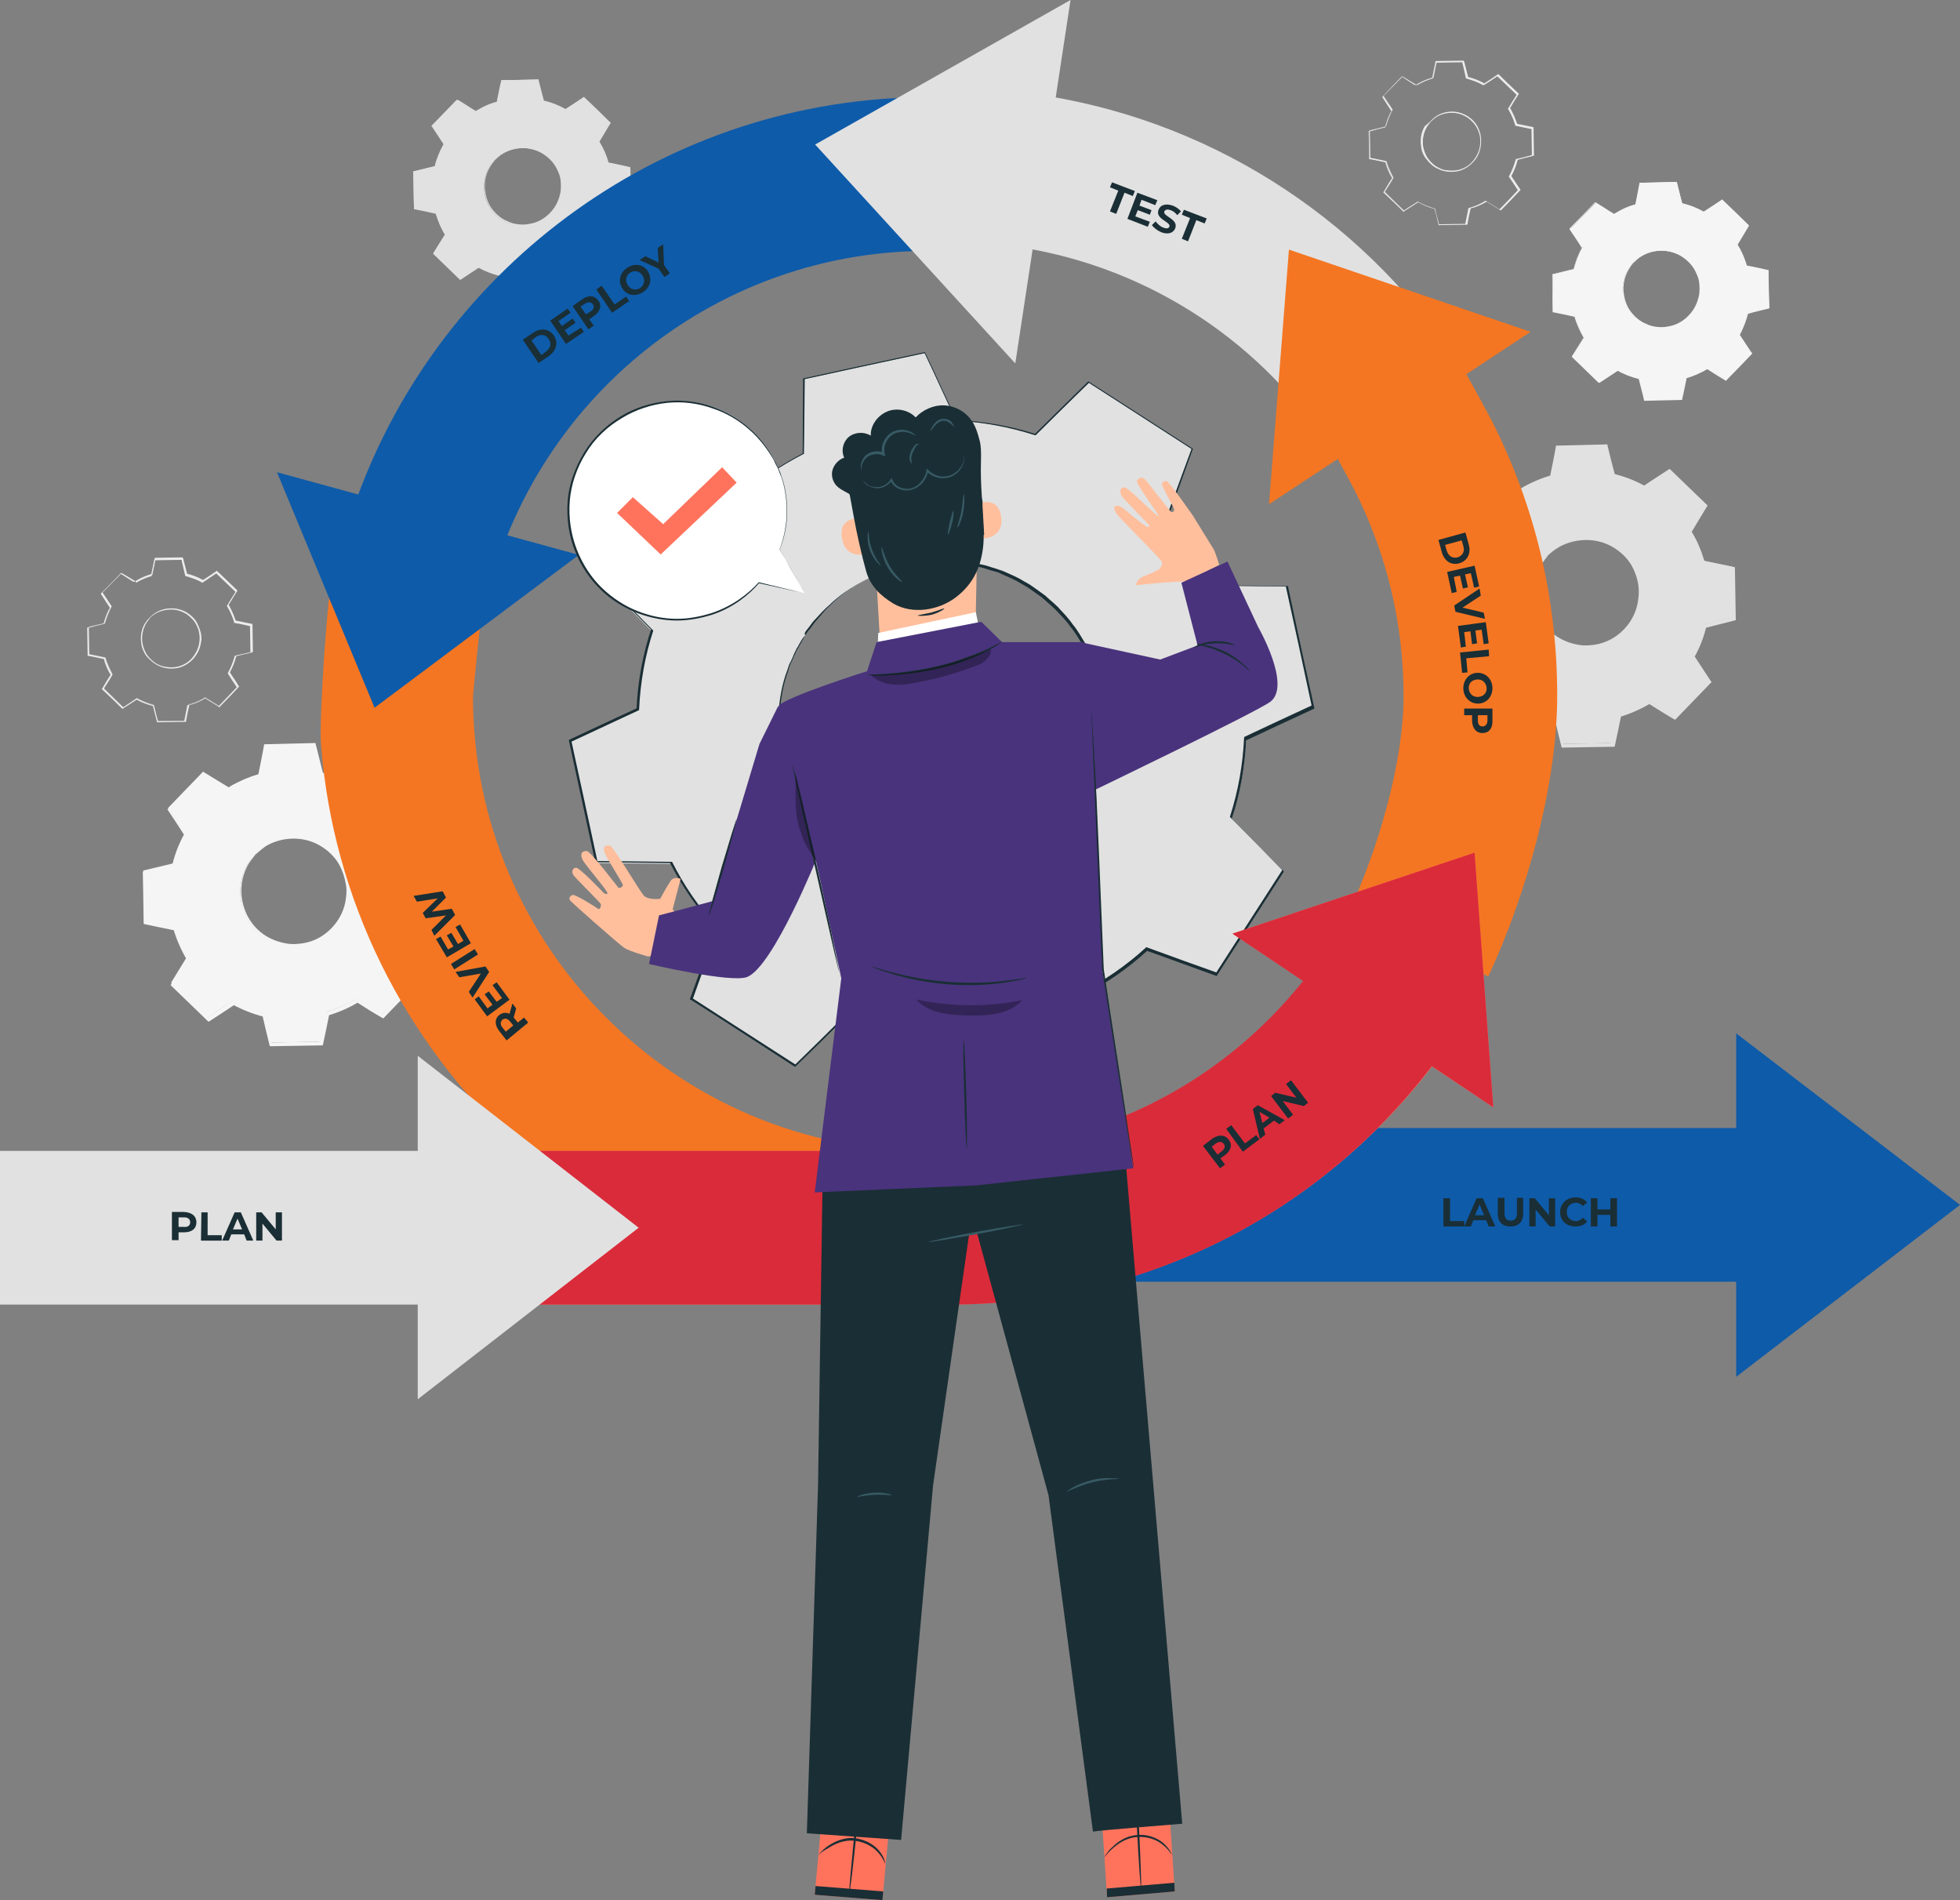 <?xml version="1.0" encoding="utf-8"?>
<!-- Generator: Adobe Illustrator 26.3.1, SVG Export Plug-In . SVG Version: 6.00 Build 0)  -->
<svg version="1.1" id="Layer_1" xmlns="http://www.w3.org/2000/svg" xmlns:xlink="http://www.w3.org/1999/xlink" x="0px" y="0px"
	 viewBox="0 0 472 457.5" style="enable-background:new 0 0 472 457.5;" xml:space="preserve">
<rect x="0" y="0" width="472" height="457.5" fill="#808080" stroke="none"/>
<style type="text/css">
	.st0{fill:#E1E1E1;}
	.st1{fill:#F5F5F5;}
	.st2{fill:#ECECEC;}
	.st3{fill:none;}
	.st4{fill:#1A2E35;}
	.st5{fill:#0E5BA9;}
	.st6{fill:#F47622;}
	.st7{fill:#FF735D;}
	.st8{fill:#DA2B3A;}
	.st9{opacity:0.3;}
	.st10{fill:#FFBF9D;}
	.st11{fill:#375A64;}
	.st12{fill:#FFFFFF;}
	.st13{fill:#49337C;}
</style>
<g>
	<g>
		<g>
			<g>
				<g>
					<g>
						<path class="st0" d="M366.2,117.7c2.3-1.4,4.7-2.4,7.2-3.1l1.5-7.2l12.1-0.2l1.7,7.1c2.5,0.6,5,1.6,7.3,2.9l6.1-4l8.7,8.4
							l-3.8,6.2c1.4,2.3,2.4,4.7,3.1,7.2l7.2,1.5l0.2,12.1l-7.1,1.7c-0.6,2.5-1.6,5-2.9,7.3l4,6.1l-8.4,8.7l-6.2-3.8
							c-2.3,1.4-4.7,2.4-7.2,3.1l-1.5,7.2l-12.1,0.2l-1.7-7.1c-2.5-0.6-5-1.6-7.3-2.9l-6.1,4l-8.7-8.4l3.8-6.2
							c-1.4-2.3-2.4-4.7-3.1-7.2l-7.2-1.5l-0.2-12.1l7.1-1.7c0.6-2.5,1.6-5,2.9-7.3l-4-6.1l8.4-8.7L366.2,117.7L366.2,117.7z
							 M372.7,133.8c-5,5.2-4.8,13.4,0.3,18.4s13.4,4.8,18.4-0.3s4.8-13.4-0.3-18.4C385.9,128.5,377.6,128.6,372.7,133.8z"/>
					</g>
				</g>
			</g>
			<g>
				<g>
					<g>
						<g>
							<path class="st0" d="M372.7,133.8c0,0,0.7-1,2.4-2.1c1.7-1.1,4.7-2.4,8.5-2c1.9,0.2,3.9,0.8,5.8,2c1.8,1.2,3.6,3,4.6,5.2
								c0.6,1.1,1,2.4,1.2,3.6c0.2,1.3,0.3,2.6,0.1,4c-0.3,2.7-1.6,5.4-3.6,7.5c-2,2.1-4.6,3.4-7.4,3.9c-1.3,0.2-2.7,0.3-4,0.1
								c-1.3-0.2-2.5-0.5-3.7-1.1c-2.3-1-4.1-2.7-5.4-4.5c-1.3-1.8-2-3.8-2.2-5.7c-0.5-3.8,0.6-6.8,1.7-8.5
								C371.7,134.5,372.7,133.8,372.7,133.8c0.1,0.1-0.8,0.9-1.8,2.6c-1,1.8-2,4.7-1.4,8.3c0.3,1.8,1,3.7,2.2,5.4
								c1.2,1.7,3,3.3,5.2,4.2c1.1,0.5,2.3,0.8,3.5,1c1.2,0.2,2.5,0.1,3.8-0.1c2.5-0.4,5-1.7,6.9-3.7c1.9-2,3.1-4.5,3.4-7.1
								c0.2-1.3,0.2-2.6,0-3.8c-0.2-1.2-0.6-2.4-1.1-3.5c-1-2.2-2.6-3.8-4.4-5c-1.8-1.2-3.7-1.8-5.5-2c-3.6-0.4-6.5,0.7-8.2,1.7
								C373.5,132.9,372.7,133.8,372.7,133.8z"/>
						</g>
					</g>
				</g>
			</g>
			<g>
				<g>
					<g>
						<g>
							<path class="st0" d="M366.2,117.7c0,0-0.1-0.1-0.4-0.2c-0.3-0.2-0.7-0.4-1.2-0.7c-1.1-0.7-2.7-1.6-4.7-2.8l0.1,0
								c-2.1,2.2-5,5.2-8.4,8.8l0-0.2c1.2,1.8,2.6,3.9,4,6.1l0.1,0.1l-0.1,0.1c-1.2,2.1-2.2,4.6-2.8,7.3l0,0.1l-0.1,0
								c-2.2,0.6-4.6,1.1-7.1,1.8l0.2-0.3c0.1,3.8,0.2,7.9,0.2,12.1l-0.2-0.3c2.2,0.5,4.7,1,7.2,1.5l0.2,0l0,0.2
								c0.7,2.3,1.7,4.8,3.1,7.1l0.1,0.2l-0.1,0.2c-1.2,1.9-2.5,4.1-3.8,6.3l0-0.4c2.7,2.6,5.7,5.5,8.7,8.4l-0.4,0
								c1.9-1.2,4-2.6,6.1-4l0.2-0.1l0.2,0.1c2.1,1.2,4.6,2.2,7.2,2.9l0.2,0.1l0,0.2c0.5,2.2,1.1,4.6,1.8,7.1l-0.4-0.3
								c3.8-0.1,7.9-0.1,12.1-0.2l-0.4,0.3c0.5-2.3,1-4.7,1.5-7.2l0-0.2l0.2-0.1c2.4-0.7,4.9-1.7,7.1-3.1h0l0.2-0.1l0.2,0.1
								c2.1,1.3,4.2,2.5,6.2,3.8l-0.5,0.1c2.8-2.9,5.6-5.8,8.4-8.7l0,0.5c-1.4-2.1-2.7-4.1-4-6.1l-0.1-0.2l0.1-0.2
								c1.3-2.3,2.2-4.8,2.9-7.2l0-0.2l0.2-0.1c2.4-0.6,4.8-1.2,7.1-1.7l-0.3,0.4c-0.1-4.1-0.1-8.2-0.2-12.1l0.3,0.3
								c-2.4-0.5-4.8-1-7.2-1.5l-0.2,0l0-0.2c-0.7-2.6-1.8-5-3.1-7.2l-0.1-0.2l0.1-0.2c1.3-2.1,2.6-4.2,3.8-6.2l0,0.4
								c-3.1-3-5.9-5.8-8.7-8.4l0.4,0c-2.1,1.4-4.2,2.7-6.1,4l-0.1,0.1l-0.1-0.1c-2.4-1.4-4.9-2.3-7.3-2.9l-0.1,0l0-0.1
								c-0.6-2.6-1.2-4.9-1.7-7.1l0.2,0.2c-4.7,0.1-8.7,0.1-12.1,0.2l0.2-0.1c-0.6,2.9-1.1,5.2-1.5,7.2l0,0.1l-0.1,0
								c-2.6,0.7-4.4,1.6-5.5,2.1c-0.6,0.3-1,0.5-1.3,0.7C366.4,117.6,366.2,117.7,366.2,117.7s0.1-0.1,0.4-0.3
								c0.3-0.2,0.7-0.4,1.3-0.7c1.2-0.6,3-1.5,5.5-2.2l-0.1,0.1c0.4-2,0.9-4.3,1.4-7.2l0-0.1h0.1c3.4-0.1,7.4-0.2,12.1-0.3h0.2
								l0,0.2c0.5,2.2,1.1,4.5,1.8,7.1l-0.2-0.2c2.4,0.6,4.9,1.5,7.4,2.9l-0.3,0c1.9-1.3,4-2.6,6.1-4l0.2-0.1l0.2,0.2
								c2.8,2.7,5.6,5.4,8.7,8.4l0.2,0.2l-0.1,0.2c-1.2,2-2.5,4.1-3.8,6.3v-0.3c1.4,2.2,2.4,4.7,3.2,7.3l-0.2-0.2
								c2.4,0.5,4.7,1,7.2,1.5l0.3,0.1v0.3c0.1,3.9,0.1,8,0.2,12.1l0,0.3l-0.3,0.1c-2.3,0.6-4.7,1.2-7.1,1.8l0.3-0.3
								c-0.6,2.6-1.6,5.1-2.9,7.4l0-0.4c1.3,2,2.7,4.1,4,6.1l0.2,0.2l-0.2,0.2c-2.8,2.9-5.6,5.8-8.4,8.7l-0.2,0.2l-0.2-0.1
								c-2.1-1.2-4.1-2.5-6.2-3.8h0.4h0c-2.4,1.4-4.9,2.5-7.3,3.2l0.3-0.3c-0.5,2.5-1,4.9-1.5,7.2l-0.1,0.3l-0.3,0
								c-4.2,0.1-8.3,0.1-12.1,0.2l-0.3,0l-0.1-0.3c-0.6-2.4-1.2-4.9-1.7-7.1l0.3,0.3c-2.7-0.7-5.2-1.7-7.4-2.9l0.4,0
								c-2.1,1.4-4.2,2.8-6.1,4l-0.2,0.1l-0.2-0.2c-3-2.9-6-5.8-8.7-8.4l-0.2-0.2l0.1-0.2c1.3-2.2,2.6-4.3,3.8-6.2v0.3
								c-1.4-2.4-2.5-4.9-3.2-7.3l0.2,0.2c-2.5-0.5-4.9-1-7.2-1.5l-0.2-0.1v-0.2c-0.1-4.2-0.1-8.3-0.2-12.1v-0.2l0.2-0.1
								c2.5-0.6,4.9-1.2,7.1-1.7l-0.2,0.2c0.7-2.7,1.7-5.2,2.9-7.4l0,0.2c-1.4-2.2-2.8-4.3-4-6.1l-0.1-0.1l0.1-0.1
								c3.4-3.5,6.3-6.4,8.5-8.7l0.1-0.1l0.1,0.1c2,1.2,3.5,2.2,4.6,2.9c0.5,0.3,0.9,0.6,1.2,0.8
								C366.1,117.5,366.2,117.6,366.2,117.7z"/>
						</g>
					</g>
				</g>
			</g>
		</g>
		<g>
			<g>
				<g>
					<g>
						<path class="st1" d="M55.1,189.6c2.3-1.4,4.7-2.4,7.2-3.1l1.5-7.2l12.1-0.2l1.7,7.1c2.5,0.6,5,1.6,7.3,2.9l6.1-4l8.7,8.4
							l-3.8,6.2c1.4,2.3,2.4,4.7,3.1,7.2l7.2,1.5l0.2,12.1l-7.1,1.7c-0.6,2.5-1.6,5-2.9,7.3l4,6.1l-8.4,8.7l-6.2-3.8
							c-2.3,1.4-4.7,2.4-7.2,3.1l-1.5,7.2l-12.1,0.2l-1.7-7.1c-2.5-0.6-5-1.6-7.3-2.9l-6.1,4l-8.7-8.4l3.8-6.2
							c-1.4-2.3-2.4-4.7-3.1-7.2l-7.2-1.5l-0.2-12.1l7.1-1.7c0.6-2.5,1.6-5,2.9-7.3l-4-6.1l8.4-8.7L55.1,189.6L55.1,189.6z
							 M61.5,205.7c-5,5.2-4.8,13.4,0.3,18.4s13.4,4.8,18.4-0.3c5-5.2,4.8-13.4-0.3-18.4S66.5,200.6,61.5,205.7z"/>
					</g>
				</g>
			</g>
			<g>
				<g>
					<g>
						<g>
							<path class="st1" d="M61.5,205.7c0,0,0.7-1,2.4-2.1c1.7-1.1,4.7-2.4,8.5-2c1.9,0.2,3.9,0.8,5.8,2c1.8,1.2,3.6,3,4.7,5.2
								c0.6,1.1,1,2.4,1.2,3.6c0.2,1.3,0.3,2.6,0.1,4c-0.3,2.7-1.6,5.4-3.6,7.5c-2,2.1-4.7,3.4-7.3,3.9c-1.3,0.2-2.7,0.3-4,0.1
								c-1.3-0.2-2.6-0.5-3.7-1.1c-2.3-1-4.1-2.7-5.4-4.5c-1.3-1.8-2-3.8-2.2-5.7c-0.5-3.8,0.6-6.8,1.7-8.5
								C60.6,206.4,61.5,205.7,61.5,205.7c0.1,0.1-0.8,0.9-1.8,2.6c-1,1.8-2,4.7-1.4,8.3c0.3,1.8,1,3.7,2.2,5.4
								c1.2,1.7,3,3.3,5.2,4.2c1.1,0.5,2.3,0.8,3.5,1c1.2,0.2,2.5,0.1,3.8-0.1c2.6-0.4,5-1.7,6.9-3.7c1.9-2,3.1-4.5,3.4-7.1
								c0.2-1.3,0.2-2.6-0.1-3.8c-0.2-1.2-0.6-2.4-1.1-3.5c-1-2.2-2.6-3.8-4.4-5c-1.8-1.2-3.7-1.8-5.5-2c-3.6-0.4-6.5,0.7-8.2,1.7
								C62.4,204.9,61.6,205.8,61.5,205.7z"/>
						</g>
					</g>
				</g>
			</g>
			<g>
				<g>
					<g>
						<g>
							<path class="st1" d="M55.1,189.6c0,0-0.1-0.1-0.4-0.2c-0.3-0.2-0.7-0.4-1.2-0.7c-1.1-0.6-2.7-1.6-4.7-2.8l0.2,0
								c-2.1,2.2-5,5.2-8.4,8.8l0-0.2c1.2,1.9,2.6,3.9,4,6.1l0.1,0.1l-0.1,0.1c-1.2,2.1-2.2,4.6-2.8,7.3l0,0.1l-0.1,0
								c-2.2,0.6-4.6,1.1-7.1,1.8l0.2-0.3c0.1,3.8,0.2,7.9,0.2,12.1l-0.2-0.3c2.2,0.5,4.7,1,7.2,1.5l0.2,0l0,0.2
								c0.7,2.3,1.7,4.8,3.1,7.1l0.1,0.2l-0.1,0.2c-1.2,1.9-2.5,4.1-3.8,6.3l0-0.4c2.7,2.6,5.7,5.5,8.7,8.4l-0.4,0
								c1.9-1.2,4-2.6,6.1-4l0.2-0.1l0.2,0.1c2.1,1.2,4.6,2.2,7.2,2.9l0.2,0.1l0,0.2c0.6,2.2,1.1,4.6,1.8,7.1l-0.4-0.3
								c3.8-0.1,7.9-0.1,12.1-0.2l-0.4,0.3c0.5-2.3,1-4.7,1.5-7.2l0.1-0.2l0.2-0.1c2.4-0.7,4.8-1.7,7.1-3.1h0l0.2-0.1l0.2,0.1
								c2.1,1.3,4.2,2.5,6.2,3.8l-0.5,0.1c2.8-2.9,5.6-5.8,8.4-8.7l0,0.5c-1.3-2.1-2.7-4.1-4-6.1l-0.1-0.2l0.1-0.2
								c1.3-2.3,2.2-4.8,2.9-7.2l0.1-0.2l0.2-0.1c2.4-0.6,4.8-1.2,7.1-1.7l-0.3,0.4c-0.1-4.1-0.1-8.2-0.2-12.1l0.3,0.3
								c-2.4-0.5-4.8-1-7.2-1.5l-0.2,0l-0.1-0.2c-0.7-2.6-1.8-5-3.1-7.2l-0.1-0.2l0.1-0.2c1.3-2.1,2.6-4.2,3.8-6.2l0.1,0.4
								c-3.1-3-5.9-5.8-8.7-8.4l0.3,0c-2.2,1.4-4.2,2.7-6.1,4l-0.1,0.1l-0.1-0.1c-2.4-1.4-4.9-2.3-7.3-2.9l-0.1,0l0-0.1
								c-0.6-2.6-1.2-4.9-1.7-7.1l0.2,0.2c-4.7,0.1-8.7,0.1-12.1,0.2l0.2-0.1c-0.6,2.9-1.1,5.2-1.5,7.1l0,0.1l-0.1,0
								c-2.6,0.7-4.4,1.6-5.5,2.1c-0.6,0.3-1,0.5-1.3,0.7C55.2,189.5,55.1,189.6,55.1,189.6c0,0,0.1-0.1,0.4-0.3
								c0.3-0.2,0.7-0.4,1.3-0.7c1.2-0.6,3-1.5,5.5-2.2l-0.1,0.1c0.4-2,0.9-4.3,1.4-7.2l0-0.1h0.1c3.4-0.1,7.4-0.2,12.1-0.3h0.2
								l0,0.2c0.6,2.2,1.1,4.5,1.8,7.1l-0.2-0.2c2.4,0.6,4.9,1.5,7.4,2.9l-0.3,0c1.9-1.3,4-2.6,6.1-4l0.2-0.1l0.2,0.2
								c2.8,2.6,5.7,5.4,8.7,8.4l0.2,0.2l-0.1,0.2c-1.2,2-2.5,4.1-3.8,6.3v-0.3c1.3,2.2,2.4,4.7,3.2,7.3l-0.2-0.2
								c2.3,0.5,4.7,1,7.2,1.5l0.3,0.1v0.3c0.1,3.9,0.2,8,0.2,12.1l0,0.3l-0.3,0.1c-2.3,0.6-4.7,1.2-7.1,1.8l0.3-0.3
								c-0.6,2.6-1.6,5.1-2.9,7.4l0-0.4c1.3,2,2.7,4.1,4,6.1l0.2,0.2l-0.2,0.2c-2.8,2.9-5.6,5.8-8.4,8.7l-0.2,0.2l-0.2-0.1
								c-2.1-1.2-4.2-2.5-6.2-3.8h0.4h0c-2.3,1.4-4.9,2.5-7.3,3.2l0.3-0.3c-0.5,2.5-1,4.9-1.5,7.2l-0.1,0.3l-0.3,0
								c-4.2,0.1-8.3,0.1-12.1,0.2l-0.3,0l-0.1-0.3c-0.6-2.4-1.2-4.9-1.7-7.1l0.3,0.3c-2.7-0.7-5.2-1.7-7.4-2.9l0.4,0
								c-2.1,1.4-4.2,2.8-6.1,4l-0.2,0.1l-0.2-0.2c-3-2.9-6-5.8-8.7-8.4l-0.2-0.2l0.1-0.2c1.3-2.2,2.6-4.3,3.8-6.2v0.3
								c-1.4-2.4-2.5-4.9-3.2-7.3l0.2,0.2c-2.5-0.5-4.9-1-7.2-1.5l-0.2-0.1v-0.2c-0.1-4.2-0.1-8.3-0.2-12.1v-0.2l0.2-0.1
								c2.5-0.6,4.9-1.2,7.1-1.7l-0.2,0.2c0.7-2.7,1.7-5.2,2.9-7.4l0,0.2c-1.4-2.2-2.8-4.3-4-6.1l-0.1-0.1l0.1-0.1
								c3.4-3.5,6.3-6.4,8.5-8.7l0.1-0.1l0.1,0.1c2,1.2,3.5,2.2,4.6,2.9c0.5,0.3,0.9,0.6,1.2,0.8C55,189.5,55.1,189.6,55.1,189.6z"
								/>
						</g>
					</g>
				</g>
			</g>
		</g>
		<g>
			<g>
				<g>
					<g>
						<path class="st1" d="M388.7,51.5c1.7-1,3.4-1.8,5.2-2.3l1.1-5.2l8.8-0.2l1.3,5.2c1.8,0.5,3.6,1.2,5.3,2.1l4.4-2.9l6.3,6.1
							l-2.8,4.5c1,1.7,1.8,3.4,2.3,5.2l5.2,1.1L426,74l-5.1,1.3c-0.5,1.8-1.1,3.6-2.1,5.3l2.9,4.4l-6.1,6.3l-4.5-2.8
							c-1.7,1-3.4,1.8-5.2,2.3l-1.1,5.2l-8.8,0.2l-1.3-5.2c-1.8-0.4-3.6-1.2-5.3-2.1l-4.4,2.9l-6.3-6.1l2.8-4.5
							c-1-1.7-1.8-3.4-2.3-5.2l-5.2-1.1l-0.1-8.8l5.1-1.3c0.5-1.8,1.1-3.6,2.1-5.3l-2.9-4.4l6.1-6.3L388.7,51.5L388.7,51.5z
							 M393.4,63.2c-3.6,3.7-3.5,9.7,0.2,13.3c3.7,3.6,9.7,3.5,13.3-0.2c3.6-3.7,3.5-9.7-0.2-13.3C403,59.4,397,59.5,393.4,63.2z"/>
					</g>
				</g>
			</g>
			<g>
				<g>
					<g>
						<g>
							<path class="st1" d="M393.4,63.2c0,0,0.5-0.7,1.8-1.5c1.2-0.8,3.4-1.7,6.1-1.5c1.4,0.2,2.8,0.6,4.2,1.5
								c1.3,0.9,2.6,2.2,3.4,3.8c0.4,0.8,0.7,1.7,0.9,2.6c0.2,0.9,0.2,1.9,0,2.9c-0.2,2-1.2,3.9-2.6,5.4c-1.5,1.5-3.4,2.5-5.3,2.8
								c-1,0.2-2,0.2-2.9,0.1c-0.9-0.1-1.9-0.4-2.7-0.8c-1.7-0.7-3-1.9-3.9-3.2c-0.9-1.3-1.4-2.8-1.6-4.1c-0.4-2.7,0.5-4.9,1.2-6.2
								C392.7,63.7,393.4,63.2,393.4,63.2c0,0-0.6,0.6-1.3,1.9c-0.7,1.3-1.5,3.4-1,6c0.2,1.3,0.7,2.7,1.6,3.9c0.9,1.2,2.2,2.4,3.8,3
								c0.8,0.4,1.6,0.6,2.5,0.7c0.9,0.1,1.8,0.1,2.7-0.1c1.9-0.3,3.6-1.2,5-2.7c1.4-1.4,2.2-3.3,2.5-5.1c0.1-0.9,0.1-1.8,0-2.7
								c-0.1-0.9-0.4-1.7-0.8-2.5c-0.7-1.6-1.9-2.8-3.2-3.7c-1.3-0.9-2.7-1.3-4-1.5c-2.6-0.3-4.7,0.5-6,1.2
								C394,62.6,393.5,63.3,393.4,63.2z"/>
						</g>
					</g>
				</g>
			</g>
			<g>
				<g>
					<g>
						<g>
							<path class="st1" d="M388.7,51.5c0,0-0.1,0-0.3-0.2c-0.2-0.1-0.5-0.3-0.9-0.5c-0.8-0.5-1.9-1.1-3.4-2l0.1,0
								c-1.5,1.6-3.6,3.8-6,6.3l0-0.2c0.9,1.3,1.9,2.8,2.9,4.4l0,0.1l0,0.1c-0.9,1.6-1.6,3.3-2.1,5.3l0,0.1l-0.1,0
								c-1.6,0.4-3.3,0.8-5.1,1.3l0.1-0.2c0,2.8,0.1,5.7,0.2,8.8l-0.2-0.2c1.6,0.3,3.4,0.7,5.2,1.1l0.1,0l0,0.1
								c0.5,1.7,1.2,3.5,2.3,5.2l0.1,0.1l-0.1,0.1c-0.9,1.4-1.8,2.9-2.7,4.5l0-0.3c2,1.9,4.1,4,6.3,6.1l-0.3,0
								c1.4-0.9,2.9-1.9,4.4-2.9l0.1-0.1l0.1,0.1c1.5,0.9,3.4,1.6,5.3,2.1l0.1,0l0,0.2c0.4,1.6,0.8,3.4,1.3,5.2l-0.3-0.2
								c2.8-0.1,5.8-0.1,8.8-0.2l-0.3,0.2c0.3-1.6,0.7-3.4,1.1-5.2l0-0.2l0.2,0c1.7-0.5,3.5-1.2,5.2-2.2l0,0l0.1-0.1l0.1,0.1
								c1.5,0.9,3,1.8,4.5,2.8l-0.3,0c2.1-2.1,4.1-4.2,6.1-6.3l0,0.3c-1-1.5-1.9-3-2.9-4.4l-0.1-0.1l0.1-0.1
								c0.9-1.7,1.6-3.4,2.1-5.2l0-0.2l0.1,0c1.7-0.4,3.5-0.8,5.1-1.3l-0.2,0.2c0-3-0.1-5.9-0.1-8.8l0.2,0.2
								c-1.8-0.4-3.5-0.7-5.2-1.1l-0.1,0l0-0.1c-0.5-1.9-1.3-3.6-2.2-5.2l-0.1-0.1l0.1-0.1c0.9-1.5,1.9-3.1,2.8-4.5l0,0.3
								c-2.2-2.2-4.3-4.2-6.3-6.1l0.3,0c-1.6,1-3,2-4.4,2.9l-0.1,0.1l-0.1-0.1c-1.8-1-3.5-1.7-5.3-2.1l-0.1,0l0-0.1
								c-0.5-1.9-0.9-3.6-1.2-5.2l0.2,0.1c-3.4,0-6.3,0.1-8.8,0.1l0.1-0.1c-0.4,2.1-0.8,3.8-1.1,5.2l0,0l-0.1,0
								c-1.9,0.5-3.2,1.1-4,1.5c-0.4,0.2-0.7,0.4-0.9,0.5C388.8,51.5,388.7,51.5,388.7,51.5c0,0,0.1-0.1,0.3-0.2
								c0.2-0.1,0.5-0.3,0.9-0.5c0.8-0.5,2.1-1.1,4-1.6l-0.1,0.1c0.3-1.4,0.6-3.1,1-5.2l0-0.1h0.1c2.5,0,5.4-0.1,8.8-0.2h0.1l0,0.1
								c0.4,1.6,0.8,3.3,1.3,5.1l-0.1-0.1c1.8,0.4,3.6,1.1,5.4,2.1l-0.2,0c1.4-0.9,2.9-1.9,4.4-2.9l0.1-0.1l0.1,0.1
								c2,1.9,4.1,3.9,6.3,6.1l0.1,0.1l-0.1,0.2c-0.9,1.5-1.8,3-2.7,4.5v-0.2c1,1.6,1.8,3.4,2.3,5.3l-0.2-0.2
								c1.7,0.3,3.4,0.7,5.2,1.1l0.2,0v0.2c0,2.8,0.1,5.8,0.2,8.8v0.2l-0.2,0.1c-1.7,0.4-3.4,0.8-5.1,1.3l0.2-0.2
								c-0.5,1.9-1.2,3.7-2.1,5.4l0-0.3c1,1.5,1.9,2.9,2.9,4.4L422,85l-0.1,0.2c-2,2.1-4,4.2-6.1,6.3l-0.1,0.2l-0.2-0.1
								c-1.5-0.9-3-1.8-4.5-2.8h0.3l0,0c-1.7,1-3.5,1.8-5.3,2.3l0.2-0.2c-0.4,1.8-0.7,3.6-1.1,5.2l0,0.2h-0.2c-3,0.1-6,0.1-8.8,0.2
								h-0.2l0-0.2c-0.4-1.8-0.9-3.5-1.3-5.2l0.2,0.2c-2-0.5-3.8-1.2-5.4-2.1l0.3,0c-1.5,1-3,2-4.4,2.9l-0.2,0.1l-0.2-0.1
								c-2.2-2.1-4.3-4.2-6.3-6.1l-0.1-0.1l0.1-0.2c1-1.6,1.9-3.1,2.8-4.5v0.2c-1-1.7-1.8-3.6-2.3-5.3l0.2,0.2
								c-1.8-0.4-3.6-0.8-5.2-1.1l-0.2,0v-0.2c0-3.1-0.1-6-0.1-8.8V66l0.1,0c1.8-0.4,3.5-0.9,5.1-1.2l-0.1,0.1
								c0.5-2,1.2-3.8,2.1-5.3l0,0.2c-1-1.6-2-3.1-2.9-4.4l-0.1-0.1L378,55c2.5-2.5,4.6-4.7,6.1-6.3l0,0l0.1,0
								c1.5,0.9,2.6,1.6,3.3,2.1c0.4,0.2,0.6,0.4,0.9,0.5C388.6,51.5,388.7,51.5,388.7,51.5z"/>
						</g>
					</g>
				</g>
			</g>
		</g>
		<g>
			<g>
				<g>
					<g>
						<path class="st0" d="M114.5,26.8c1.7-1,3.4-1.8,5.2-2.3l1.1-5.2l8.8-0.1l1.3,5.1c1.8,0.5,3.6,1.1,5.3,2.1l4.4-2.9l6.3,6.1
							l-2.8,4.5c1,1.7,1.8,3.4,2.3,5.2l5.2,1.1l0.1,8.8l-5.1,1.3c-0.4,1.8-1.1,3.6-2.1,5.3l2.9,4.4l-6.1,6.3l-4.5-2.8
							c-1.7,1-3.4,1.8-5.2,2.3l-1.1,5.2l-8.8,0.2l-1.3-5.2c-1.8-0.4-3.6-1.2-5.3-2.1l-4.4,2.9l-6.3-6.1l2.8-4.5
							c-1-1.7-1.8-3.4-2.3-5.2l-5.2-1.1l-0.2-8.8l5.2-1.3c0.4-1.8,1.2-3.6,2.1-5.3l-2.9-4.4l6.1-6.3L114.5,26.8L114.5,26.8z
							 M119.2,38.5c-3.6,3.7-3.5,9.7,0.2,13.3c3.7,3.6,9.7,3.5,13.3-0.2c3.6-3.7,3.5-9.7-0.2-13.3C128.8,34.7,122.8,34.8,119.2,38.5
							z"/>
					</g>
				</g>
			</g>
			<g>
				<g>
					<g>
						<g>
							<path class="st0" d="M119.2,38.5c0,0,0.5-0.7,1.8-1.5c1.2-0.8,3.4-1.7,6.1-1.5c1.4,0.2,2.8,0.6,4.2,1.5
								c1.3,0.9,2.6,2.2,3.4,3.8c0.4,0.8,0.7,1.7,0.9,2.6c0.2,0.9,0.2,1.9,0.1,2.9c-0.2,2-1.2,3.9-2.6,5.4c-1.5,1.5-3.4,2.5-5.3,2.8
								c-1,0.2-2,0.2-2.9,0c-0.9-0.1-1.8-0.4-2.7-0.8c-1.7-0.7-3-1.9-3.9-3.2c-0.9-1.3-1.4-2.8-1.6-4.1c-0.4-2.7,0.5-4.9,1.2-6.2
								C118.5,39,119.2,38.5,119.2,38.5c0.1,0-0.6,0.6-1.3,1.9c-0.7,1.3-1.5,3.4-1,6c0.2,1.3,0.7,2.7,1.6,3.9c0.9,1.2,2.2,2.4,3.8,3
								c0.8,0.4,1.6,0.6,2.5,0.7c0.9,0.1,1.8,0.1,2.7-0.1c1.9-0.3,3.6-1.2,5-2.7c1.4-1.4,2.2-3.3,2.5-5.1c0.1-0.9,0.1-1.8,0-2.7
								c-0.1-0.9-0.4-1.7-0.8-2.5c-0.7-1.6-1.9-2.8-3.2-3.7c-1.3-0.9-2.7-1.3-4-1.5c-2.6-0.3-4.7,0.5-6,1.2
								C119.8,37.9,119.2,38.6,119.2,38.5z"/>
						</g>
					</g>
				</g>
			</g>
			<g>
				<g>
					<g>
						<g>
							<path class="st0" d="M114.5,26.8c0,0-0.1,0-0.3-0.1c-0.2-0.1-0.5-0.3-0.9-0.5c-0.8-0.5-1.9-1.1-3.4-2l0.1,0
								c-1.6,1.6-3.6,3.8-6.1,6.3l0-0.2c0.9,1.3,1.9,2.8,2.9,4.4l0.1,0.1l-0.1,0.1c-0.9,1.6-1.6,3.3-2.1,5.3l0,0.1l-0.1,0
								c-1.6,0.4-3.3,0.8-5.1,1.3l0.2-0.2c0.1,2.8,0.1,5.7,0.2,8.8L99.8,50c1.6,0.3,3.4,0.7,5.2,1.1l0.1,0l0,0.1
								c0.5,1.7,1.2,3.5,2.3,5.2l0.1,0.1l-0.1,0.1c-0.8,1.4-1.8,3-2.7,4.5l0-0.3c2,1.9,4.1,4,6.3,6.1l-0.3,0C112,66,113.5,65,115,64
								l0.1-0.1l0.1,0.1c1.6,0.9,3.3,1.6,5.3,2.1l0.2,0l0,0.2c0.4,1.6,0.8,3.4,1.3,5.2l-0.3-0.2c2.8-0.1,5.8-0.1,8.8-0.2l-0.3,0.2
								c0.3-1.6,0.7-3.4,1.1-5.2l0-0.2l0.2,0c1.7-0.5,3.5-1.2,5.2-2.2l0,0l0.1-0.1l0.1,0.1c1.5,0.9,3,1.8,4.5,2.8l-0.3,0
								c2.1-2.1,4.1-4.2,6.1-6.3l0,0.3c-1-1.5-1.9-3-2.9-4.4l-0.1-0.1l0.1-0.1c0.9-1.7,1.6-3.4,2.1-5.2l0-0.2l0.1,0
								c1.7-0.4,3.5-0.8,5.1-1.3l-0.2,0.2c-0.1-3-0.1-5.9-0.1-8.8l0.2,0.2c-1.8-0.4-3.5-0.7-5.2-1.1l-0.1,0l0-0.1
								c-0.5-1.9-1.3-3.6-2.2-5.2l-0.1-0.1L144,34c0.9-1.5,1.9-3.1,2.8-4.5l0,0.3c-2.2-2.1-4.3-4.2-6.3-6.1l0.3,0
								c-1.6,1-3,2-4.4,2.9l-0.1,0.1l-0.1-0.1c-1.8-1-3.5-1.7-5.3-2.1l-0.1,0l0-0.1c-0.4-1.9-0.9-3.6-1.2-5.1l0.2,0.1
								c-3.4,0-6.3,0.1-8.8,0.1l0.1-0.1c-0.4,2.1-0.8,3.8-1.1,5.2l0,0l-0.1,0c-1.9,0.5-3.2,1.1-4,1.5c-0.4,0.2-0.7,0.4-0.9,0.5
								C114.6,26.8,114.5,26.8,114.5,26.8s0.1-0.1,0.3-0.2c0.2-0.1,0.5-0.3,0.9-0.5c0.8-0.5,2.1-1.1,4-1.6l-0.1,0.1
								c0.3-1.4,0.6-3.1,1.1-5.2l0-0.1h0.1c2.5,0,5.4-0.1,8.8-0.2h0.1l0,0.1c0.4,1.6,0.8,3.3,1.3,5.1l-0.1-0.1
								c1.8,0.4,3.6,1.1,5.4,2.1l-0.2,0c1.4-0.9,2.9-1.9,4.4-2.9l0.1-0.1l0.1,0.1c2,1.9,4.1,3.9,6.3,6.1l0.1,0.1l-0.1,0.1
								c-0.9,1.5-1.8,3-2.7,4.5V34c1,1.6,1.8,3.4,2.3,5.3l-0.2-0.2c1.7,0.3,3.4,0.7,5.2,1.1l0.2,0v0.2c0.1,2.8,0.1,5.8,0.2,8.8v0.2
								l-0.2,0c-1.7,0.4-3.4,0.8-5.1,1.3l0.2-0.2c-0.5,1.9-1.2,3.7-2.1,5.4l0-0.3c1,1.5,1.9,2.9,2.9,4.4l0.1,0.2l-0.1,0.2
								c-2,2.1-4,4.2-6.1,6.3l-0.1,0.2l-0.2-0.1c-1.5-0.9-3-1.8-4.5-2.8h0.3l0,0c-1.7,1-3.5,1.8-5.3,2.3l0.2-0.2
								c-0.4,1.8-0.7,3.6-1.1,5.2l0,0.2h-0.2c-3,0.1-6,0.1-8.8,0.2h-0.2l-0.1-0.2c-0.4-1.8-0.9-3.5-1.3-5.2l0.2,0.2
								c-1.9-0.5-3.8-1.2-5.4-2.1l0.3,0c-1.5,1-3.1,2-4.4,2.9l-0.2,0.1l-0.1-0.1c-2.2-2.1-4.3-4.2-6.3-6.1l-0.1-0.1l0.1-0.2
								c1-1.6,1.9-3.1,2.8-4.5v0.2c-1.1-1.7-1.8-3.6-2.3-5.3l0.2,0.2c-1.8-0.4-3.6-0.8-5.2-1.1l-0.2,0v-0.2c-0.1-3.1-0.1-6-0.1-8.8
								v-0.2l0.2,0c1.8-0.4,3.6-0.9,5.2-1.2l-0.1,0.1c0.5-2,1.2-3.8,2.1-5.3l0,0.2c-1-1.6-2-3.1-2.9-4.4l-0.1-0.1l0.1-0.1
								c2.5-2.5,4.6-4.7,6.1-6.3l0.1,0l0.1,0c1.4,0.9,2.6,1.6,3.3,2.1c0.4,0.2,0.7,0.4,0.9,0.5C114.4,26.8,114.5,26.8,114.5,26.8z"
								/>
						</g>
					</g>
				</g>
			</g>
		</g>
		<g>
			<g>
				<g>
					<g>
						<path class="st0" d="M346.5,54.2L346.5,54.2l-1-3.9c-1.4-0.3-2.7-0.9-4-1.6l-3.4,2.2l0,0l-4.8-4.6l0,0l2.1-3.4
							c-0.7-1.2-1.3-2.6-1.7-3.9l-3.9-0.8v0l-0.1-6.6h0l3.9-1c0.4-1.4,0.9-2.7,1.6-4l-2.2-3.4l0,0l4.6-4.8l0,0l3.4,2.1
							c1.2-0.7,2.6-1.3,3.9-1.7l0.8-3.9h0l6.6-0.1v0l1,3.9c1.4,0.4,2.7,0.9,4,1.6l3.4-2.2l0,0l4.8,4.6l0,0l-2.1,3.4
							c0.7,1.2,1.3,2.5,1.7,3.9l3.9,0.8v0l0.1,6.6h0l-3.9,1c-0.3,1.4-0.9,2.7-1.6,4l2.2,3.3l0,0l-4.6,4.8l0,0l-3.4-2.1
							c-1.2,0.7-2.5,1.3-3.9,1.7l-0.8,3.9h0L346.5,54.2z M341.5,48.6L341.5,48.6c1.3,0.7,2.6,1.2,4,1.6h0v0l1,3.9l6.6-0.1l0.8-3.9h0
							c1.4-0.4,2.7-1,4-1.7l0,0l0,0l3.4,2.1l4.6-4.7l-2.2-3.3l0,0c0.7-1.3,1.2-2.6,1.6-4v0h0l3.9-1l-0.1-6.6l-3.9-0.8v0
							c-0.4-1.4-1-2.7-1.7-4l0,0l0,0l2.1-3.4l-4.7-4.6l-3.3,2.2l0,0c-1.3-0.7-2.6-1.2-4-1.6h0v0l-1-3.9l-6.6,0.1l-0.8,3.9h0
							c-1.4,0.4-2.7,1-4,1.7l0,0l0,0l-3.4-2.1l-4.6,4.7l2.2,3.3l0,0c-0.7,1.3-1.2,2.6-1.6,4v0h0l-3.9,1l0.1,6.6l3.9,0.8v0
							c0.4,1.4,1,2.7,1.7,4l0,0l0,0l-2.1,3.4l4.7,4.6L341.5,48.6z M349.7,41.3c-1.8,0-3.6-0.7-5-2c-1.4-1.3-2.1-3.1-2.2-5
							c0-1.9,0.7-3.7,2-5.1l0,0c2.7-2.8,7.3-2.9,10.1-0.2s2.9,7.2,0.2,10.1C353.4,40.6,351.5,41.3,349.7,41.3z M349.7,27.1
							c-1.9,0-3.7,0.7-5.1,2.2l0,0c-1.3,1.4-2,3.2-2,5s0.8,3.7,2.2,5c2.8,2.7,7.3,2.6,10-0.2c2.7-2.8,2.6-7.3-0.2-10
							C353.2,27.8,351.4,27.1,349.7,27.1z"/>
					</g>
				</g>
			</g>
			<g>
				<g>
					<g>
						<g>
							<path class="st2" d="M344.5,29.2c0,0,0.4-0.5,1.3-1.2c0.9-0.6,2.6-1.3,4.6-1.1c1,0.1,2.1,0.5,3.1,1.1c1,0.7,2,1.6,2.5,2.9
								c0.3,0.6,0.5,1.3,0.6,2c0.1,0.7,0.1,1.5,0,2.2c-0.2,1.5-0.9,3-2,4.1c-1.1,1.1-2.5,1.9-4,2.1c-0.7,0.1-1.5,0.1-2.2,0
								c-0.7-0.1-1.4-0.3-2-0.6c-1.3-0.5-2.2-1.5-3-2.5s-1.1-2.1-1.2-3.1c-0.3-2.1,0.3-3.7,0.9-4.7C344,29.6,344.5,29.2,344.5,29.2
								c0,0-0.4,0.5-1,1.4c-0.5,1-1.1,2.6-0.8,4.6c0.2,1,0.5,2,1.2,3c0.7,0.9,1.6,1.8,2.8,2.3c0.6,0.3,1.2,0.5,1.9,0.5
								c0.7,0.1,1.4,0.1,2.1,0c1.4-0.2,2.8-0.9,3.8-2c1-1.1,1.7-2.5,1.9-3.9c0.1-0.7,0.1-1.4,0-2.1c-0.1-0.7-0.3-1.3-0.6-1.9
								c-0.5-1.2-1.5-2.1-2.4-2.8c-1-0.6-2-1-3-1.1c-2-0.2-3.6,0.4-4.5,0.9C345,28.8,344.6,29.3,344.5,29.2z"/>
						</g>
					</g>
				</g>
			</g>
			<g>
				<g>
					<g>
						<g>
							<path class="st2" d="M341,20.4c0,0-0.1,0-0.2-0.1c-0.2-0.1-0.4-0.2-0.7-0.4c-0.6-0.4-1.5-0.9-2.6-1.5l0.1,0
								c-1.2,1.2-2.7,2.8-4.6,4.8l0-0.1c0.7,1,1.4,2.1,2.2,3.3l0,0.1l0,0.1c-0.6,1.2-1.2,2.5-1.6,4l0,0.1l-0.1,0
								c-1.2,0.3-2.5,0.6-3.9,1l0.1-0.1c0,2.1,0.1,4.3,0.1,6.6l-0.1-0.2c1.2,0.2,2.5,0.5,3.9,0.8l0.1,0l0,0.1
								c0.4,1.3,0.9,2.6,1.7,3.9l0.1,0.1l-0.1,0.1c-0.6,1.1-1.4,2.2-2.1,3.4l0-0.2c1.5,1.4,3.1,3,4.8,4.6l-0.2,0
								c1-0.7,2.2-1.4,3.4-2.2l0.1-0.1l0.1,0.1c1.2,0.7,2.5,1.2,4,1.6l0.1,0l0,0.1c0.3,1.2,0.6,2.5,1,3.9l-0.2-0.2
								c2.1,0,4.4-0.1,6.6-0.1l-0.2,0.2c0.3-1.2,0.5-2.6,0.8-3.9l0-0.1l0.1,0c1.3-0.4,2.7-0.9,3.9-1.7l0,0l0.1-0.1l0.1,0.1
								c1.1,0.7,2.3,1.4,3.4,2.1l-0.2,0c1.6-1.6,3.1-3.2,4.6-4.8l0,0.2c-0.7-1.1-1.5-2.2-2.2-3.3l-0.1-0.1l0.1-0.1
								c0.7-1.3,1.2-2.6,1.6-4l0-0.1l0.1,0c1.3-0.3,2.6-0.6,3.9-1l-0.1,0.2c0-2.3-0.1-4.5-0.1-6.6l0.1,0.2c-1.3-0.3-2.6-0.5-3.9-0.8
								l-0.1,0l0-0.1c-0.4-1.4-1-2.7-1.7-3.9l-0.1-0.1l0.1-0.1c0.7-1.2,1.4-2.3,2.1-3.4l0,0.2c-1.7-1.6-3.2-3.1-4.8-4.6l0.2,0
								c-1.2,0.8-2.3,1.5-3.4,2.2l-0.1,0l-0.1,0c-1.3-0.8-2.7-1.2-4-1.6l-0.1,0l0-0.1c-0.3-1.4-0.6-2.7-0.9-3.9l0.1,0.1
								c-2.6,0-4.8,0.1-6.6,0.1l0.1-0.1c-0.3,1.6-0.6,2.8-0.8,3.9l0,0l0,0c-1.4,0.4-2.4,0.9-3,1.2c-0.3,0.2-0.5,0.3-0.7,0.4
								C341.1,20.4,341,20.4,341,20.4c0,0,0.1-0.1,0.2-0.1c0.1-0.1,0.4-0.2,0.7-0.4c0.6-0.3,1.6-0.8,3-1.2l0,0
								c0.2-1.1,0.5-2.4,0.8-3.9l0-0.1h0.1c1.9,0,4.1-0.1,6.6-0.1h0.1l0,0.1c0.3,1.2,0.6,2.5,1,3.9l-0.1-0.1
								c1.3,0.3,2.7,0.8,4.1,1.6l-0.1,0c1.1-0.7,2.2-1.4,3.3-2.2l0.1-0.1l0.1,0.1c1.5,1.5,3.1,3,4.8,4.6l0.1,0.1l-0.1,0.1
								c-0.7,1.1-1.4,2.2-2.1,3.4v-0.2c0.7,1.2,1.3,2.6,1.8,4l-0.1-0.1c1.3,0.3,2.6,0.5,3.9,0.8l0.1,0v0.1c0,2.1,0.1,4.4,0.1,6.6
								v0.2l-0.1,0c-1.3,0.3-2.6,0.6-3.9,1l0.1-0.1c-0.3,1.4-0.9,2.8-1.6,4.1l0-0.2c0.7,1.1,1.5,2.2,2.2,3.3l0.1,0.1l-0.1,0.1
								c-1.5,1.6-3,3.2-4.6,4.8l-0.1,0.1l-0.1-0.1c-1.1-0.7-2.3-1.4-3.4-2.1h0.2l0,0c-1.3,0.8-2.7,1.4-4,1.7l0.1-0.2
								c-0.3,1.3-0.6,2.7-0.8,3.9l0,0.2h-0.2c-2.3,0-4.5,0.1-6.6,0.1h-0.2l0-0.2c-0.3-1.3-0.6-2.7-1-3.9l0.1,0.1
								c-1.5-0.4-2.9-0.9-4.1-1.6l0.2,0c-1.2,0.8-2.3,1.5-3.4,2.2l-0.1,0.1L338,51c-1.6-1.6-3.3-3.2-4.8-4.6l-0.1-0.1l0.1-0.1
								c0.7-1.2,1.4-2.4,2.1-3.4v0.2c-0.8-1.3-1.4-2.7-1.7-4l0.1,0.1c-1.4-0.3-2.7-0.6-3.9-0.8l-0.1,0v-0.1c0-2.3-0.1-4.5-0.1-6.6
								v-0.1l0.1,0c1.4-0.3,2.7-0.6,3.9-0.9l-0.1,0.1c0.4-1.5,0.9-2.9,1.6-4v0.1c-0.8-1.2-1.5-2.3-2.2-3.4l0-0.1l0.1-0.1
								c1.9-1.9,3.4-3.5,4.6-4.7l0,0l0,0c1.1,0.7,1.9,1.2,2.5,1.6c0.3,0.2,0.5,0.3,0.6,0.4C340.9,20.4,341,20.4,341,20.4z"/>
						</g>
					</g>
				</g>
			</g>
		</g>
		<g>
			<g>
				<g>
					<g>
						<path class="st0" d="M38,173.7L38,173.7l-1-3.9c-1.4-0.4-2.7-0.9-4-1.6l-3.4,2.2l0,0l-4.8-4.6l0,0l2.1-3.4
							c-0.7-1.2-1.3-2.6-1.7-3.9l-3.9-0.8v0l-0.1-6.6h0l3.9-0.9c0.4-1.4,0.9-2.7,1.6-4l-2.2-3.4l0,0l4.6-4.8l0,0l3.4,2.1
							c1.2-0.7,2.5-1.3,3.9-1.7l0.8-3.9h0l6.6-0.1v0l1,3.9c1.4,0.4,2.7,0.9,4,1.6l3.3-2.2l0,0l4.8,4.6l0,0l-2.1,3.4
							c0.7,1.2,1.3,2.6,1.7,3.9l3.9,0.8v0l0.1,6.6h0l-3.9,0.9c-0.3,1.4-0.9,2.7-1.6,4l2.2,3.4l0,0l-4.6,4.8l0,0l-3.4-2.1
							c-1.2,0.7-2.6,1.3-3.9,1.7l-0.8,3.9h0L38,173.7z M33,168.1L33,168.1c1.3,0.7,2.6,1.2,4,1.6h0v0l1,3.9l6.6-0.1l0.8-3.9h0
							c1.4-0.4,2.7-1,4-1.7l0,0l0,0l3.4,2.1l4.6-4.7l-2.2-3.3l0,0c0.7-1.3,1.2-2.6,1.6-4v0h0l3.9-0.9l-0.1-6.6l-3.9-0.8v0
							c-0.4-1.4-1-2.7-1.7-4l0,0l0,0l2.1-3.4l-4.7-4.6l-3.3,2.2l0,0c-1.3-0.7-2.6-1.2-4-1.6h0v0l-1-3.9l-6.6,0.1l-0.8,3.9h0
							c-1.4,0.4-2.7,1-4,1.7l0,0l0,0l-3.4-2.1l-4.6,4.7l2.2,3.3l0,0c-0.7,1.3-1.2,2.6-1.6,4v0h0l-3.9,0.9l0.1,6.6l3.9,0.8v0
							c0.4,1.4,1,2.7,1.7,4l0,0l0,0l-2.1,3.4l4.7,4.6L33,168.1z M41.2,160.8c-1.8,0-3.6-0.7-5-2c-1.4-1.3-2.1-3.1-2.2-5
							c0-1.9,0.7-3.7,2-5.1c2.7-2.8,7.3-2.9,10.1-0.2c1.4,1.3,2.1,3.1,2.2,5c0,1.9-0.7,3.7-2,5.1C44.9,160.1,43.1,160.8,41.2,160.8z
							 M41.2,146.6c0,0-0.1,0-0.1,0c-1.9,0-3.7,0.8-5,2.2s-2,3.1-2,5s0.8,3.7,2.2,5c2.8,2.7,7.3,2.6,10-0.2c1.3-1.4,2-3.1,2-5
							s-0.8-3.7-2.2-5C44.8,147.3,43,146.6,41.2,146.6z"/>
					</g>
				</g>
			</g>
			<g>
				<g>
					<g>
						<g>
							<path class="st2" d="M36.1,148.8c0,0,0.4-0.5,1.3-1.2c0.9-0.6,2.6-1.3,4.6-1.1c1,0.1,2.1,0.4,3.2,1.1c1,0.7,2,1.6,2.5,2.9
								c0.3,0.6,0.5,1.3,0.7,2c0.1,0.7,0.2,1.4,0,2.2c-0.2,1.5-0.9,2.9-2,4.1c-1.1,1.1-2.5,1.9-4,2.1c-0.7,0.1-1.5,0.1-2.2,0
								c-0.7-0.1-1.4-0.3-2-0.6c-1.3-0.6-2.2-1.5-3-2.4c-0.7-1-1.1-2.1-1.2-3.1c-0.3-2.1,0.3-3.7,0.9-4.7
								C35.6,149.1,36.1,148.8,36.1,148.8c0,0-0.4,0.5-1,1.4c-0.5,1-1.1,2.6-0.8,4.6c0.2,1,0.5,2,1.2,3c0.7,0.9,1.6,1.8,2.8,2.3
								c0.6,0.3,1.2,0.4,1.9,0.5c0.7,0.1,1.4,0.1,2.1,0c1.4-0.2,2.8-0.9,3.8-2c1-1.1,1.7-2.5,1.9-3.9c0.1-0.7,0.1-1.4,0-2.1
								c-0.1-0.7-0.3-1.3-0.6-1.9c-0.5-1.2-1.5-2.1-2.4-2.8c-1-0.6-2-1-3-1.1c-2-0.2-3.6,0.4-4.5,0.9
								C36.5,148.3,36.1,148.8,36.1,148.8z"/>
						</g>
					</g>
				</g>
			</g>
			<g>
				<g>
					<g>
						<g>
							<path class="st2" d="M32.6,139.9c0,0-0.1,0-0.2-0.1c-0.2-0.1-0.4-0.2-0.7-0.4c-0.6-0.4-1.5-0.9-2.6-1.5l0.1,0
								c-1.2,1.2-2.7,2.8-4.6,4.8l0-0.1c0.7,1,1.4,2.1,2.2,3.3l0,0.1l0,0.1c-0.6,1.2-1.2,2.5-1.6,4l0,0.1l-0.1,0
								c-1.2,0.3-2.5,0.6-3.9,1l0.1-0.1c0,2.1,0.1,4.3,0.1,6.6l-0.1-0.1c1.2,0.2,2.5,0.5,3.9,0.8l0.1,0l0,0.1
								c0.4,1.3,0.9,2.6,1.7,3.9l0.1,0.1l-0.1,0.1c-0.6,1.1-1.4,2.2-2.1,3.4l0-0.2c1.5,1.4,3.1,3,4.8,4.6l-0.2,0
								c1-0.7,2.2-1.4,3.3-2.2l0.1-0.1l0.1,0.1c1.2,0.6,2.5,1.2,4,1.6l0.1,0l0,0.1c0.3,1.2,0.6,2.6,1,3.9l-0.2-0.1
								c2.1,0,4.3-0.1,6.6-0.1l-0.2,0.2c0.3-1.2,0.5-2.6,0.8-3.9l0-0.1l0.1,0c1.3-0.4,2.7-0.9,3.9-1.7l0,0l0.1-0.1l0.1,0.1
								c1.2,0.7,2.3,1.4,3.4,2.1l-0.2,0c1.6-1.6,3.1-3.2,4.6-4.8l0,0.2c-0.7-1.1-1.5-2.2-2.2-3.4l-0.1-0.1l0.1-0.1
								c0.7-1.3,1.2-2.6,1.6-4l0-0.1l0.1,0c1.3-0.3,2.6-0.6,3.9-0.9l-0.2,0.2c0-2.3-0.1-4.5-0.1-6.6l0.2,0.2
								c-1.3-0.3-2.6-0.6-3.9-0.8l-0.1,0l0-0.1c-0.4-1.4-1-2.7-1.7-3.9l-0.1-0.1l0.1-0.1c0.7-1.2,1.4-2.3,2.1-3.4l0,0.2
								c-1.7-1.6-3.2-3.1-4.8-4.6l0.2,0c-1.2,0.8-2.3,1.5-3.3,2.2l-0.1,0.1l-0.1,0c-1.3-0.8-2.7-1.2-4-1.6l-0.1,0l0-0.1
								c-0.3-1.4-0.7-2.7-0.9-3.9l0.1,0.1c-2.6,0-4.8,0.1-6.6,0.1l0.1-0.1c-0.3,1.6-0.6,2.9-0.8,3.9l0,0l0,0c-1.4,0.4-2.4,0.9-3,1.2
								c-0.3,0.2-0.5,0.3-0.7,0.4C32.6,139.9,32.6,139.9,32.6,139.9s0.1-0.1,0.2-0.1c0.2-0.1,0.4-0.2,0.7-0.4c0.6-0.3,1.6-0.8,3-1.2
								l0,0.1c0.2-1.1,0.5-2.4,0.8-3.9l0-0.1h0.1c1.9,0,4.1-0.1,6.6-0.1H44l0,0.1c0.3,1.2,0.6,2.5,1,3.9l-0.1-0.1
								c1.3,0.3,2.7,0.8,4.1,1.6l-0.2,0c1.1-0.7,2.2-1.4,3.3-2.2l0.1-0.1l0.1,0.1c1.5,1.4,3.1,3,4.8,4.6l0.1,0.1l-0.1,0.1
								c-0.7,1.1-1.4,2.2-2.1,3.4v-0.2c0.7,1.2,1.3,2.6,1.8,4l-0.1-0.1c1.3,0.3,2.6,0.5,3.9,0.8l0.2,0v0.1c0,2.1,0.1,4.4,0.1,6.6
								v0.1l-0.2,0c-1.3,0.3-2.6,0.6-3.9,1l0.1-0.1c-0.3,1.4-0.9,2.8-1.6,4.1l0-0.2c0.7,1.1,1.5,2.2,2.2,3.4l0.1,0.1l-0.1,0.1
								c-1.5,1.6-3,3.2-4.6,4.8l-0.1,0.1l-0.1-0.1c-1.1-0.7-2.3-1.4-3.4-2.1h0.2l0,0c-1.3,0.8-2.7,1.4-4,1.7l0.1-0.1
								c-0.3,1.4-0.6,2.7-0.8,3.9l0,0.2h-0.2c-2.3,0-4.5,0.1-6.6,0.1h-0.2l0-0.1c-0.3-1.3-0.7-2.7-1-3.9l0.1,0.1
								c-1.5-0.4-2.9-0.9-4.1-1.6l0.2,0c-1.2,0.8-2.3,1.5-3.4,2.2l-0.1,0.1l-0.1-0.1c-1.6-1.6-3.3-3.2-4.8-4.6l-0.1-0.1l0.1-0.1
								c0.7-1.2,1.4-2.4,2.1-3.4v0.2c-0.8-1.3-1.4-2.7-1.7-4l0.1,0.1c-1.4-0.3-2.7-0.6-3.9-0.8l-0.1,0v-0.1c0-2.3-0.1-4.5-0.1-6.6
								v-0.1l0.1,0c1.4-0.3,2.7-0.6,3.9-0.9l-0.1,0.1c0.4-1.5,0.9-2.9,1.6-4v0.1c-0.8-1.2-1.5-2.3-2.2-3.4l0-0.1l0.1-0.1
								c1.9-1.9,3.4-3.5,4.6-4.7l0,0l0,0c1.1,0.7,1.9,1.2,2.5,1.6c0.3,0.2,0.5,0.3,0.7,0.4C32.5,139.9,32.6,139.9,32.6,139.9z"/>
						</g>
					</g>
				</g>
			</g>
		</g>
	</g>
	<g>
		<g>
			<g>
				<g>
					<g>
						<path class="st0" d="M177.5,120.3c4.9-4.4,10.2-8.1,15.9-11l0.2-18l29.1-6.3l7.6,16.3c6.4,0.3,12.8,1.4,19.1,3.4l12.8-12.6
							l25,16.1l-6.1,16.9c4.4,4.9,8.1,10.2,11,15.9l18,0.2l6.3,29.1l-16.3,7.6c-0.3,6.4-1.4,12.8-3.5,19.1l12.6,12.8l-16.1,25
							l-16.9-6.1c-4.9,4.4-10.2,8.1-15.9,11l-0.2,18l-29.1,6.3l-7.6-16.3c-6.4-0.3-12.8-1.4-19.1-3.4l-12.8,12.6l-25-16.1l6.1-16.9
							c-4.4-4.9-8.1-10.2-11-15.9l-18-0.2l-6.3-29.1l16.3-7.6c0.3-6.4,1.4-12.8,3.4-19.1l-12.6-12.8l16.1-25L177.5,120.3
							L177.5,120.3z M193.8,153.1c-11.8,18.3-6.5,42.7,11.8,54.4c18.3,11.8,42.7,6.5,54.4-11.8c11.8-18.3,6.5-42.7-11.8-54.4
							S205.6,134.8,193.8,153.1z"/>
					</g>
					<g>
						<g>
							<path class="st3" d="M177.5,120.3c4.9-4.4,10.2-8.1,15.9-11l0.2-18l29.1-6.3l7.6,16.3c6.4,0.3,12.8,1.4,19.1,3.4l12.8-12.6
								l25,16.1l-6.1,16.9c4.4,4.9,8.1,10.2,11,15.9l18,0.2l6.3,29.1l-16.3,7.6c-0.3,6.4-1.4,12.8-3.5,19.1l12.6,12.8l-16.1,25
								l-16.9-6.1c-4.9,4.4-10.2,8.1-15.9,11l-0.2,18l-29.1,6.3l-7.6-16.3c-6.4-0.3-12.8-1.4-19.1-3.4l-12.8,12.6l-25-16.1l6.1-16.9
								c-4.4-4.9-8.1-10.2-11-15.9l-18-0.2l-6.3-29.1l16.3-7.6c0.3-6.4,1.4-12.8,3.4-19.1l-12.6-12.8l16.1-25L177.5,120.3
								L177.5,120.3z M193.8,153.1c-11.8,18.3-6.5,42.7,11.8,54.4c18.3,11.8,42.7,6.5,54.4-11.8c11.8-18.3,6.5-42.7-11.8-54.4
								S205.6,134.8,193.8,153.1z"/>
						</g>
						<g>
							<g>
								<path class="st4" d="M193.8,153.1c0,0,0.1-0.2,0.4-0.5c0.2-0.4,0.6-0.9,1.1-1.5c0.2-0.3,0.5-0.7,0.8-1.1
									c0.3-0.4,0.7-0.8,1.1-1.3s0.8-0.9,1.3-1.5c0.4-0.5,1-1,1.6-1.6c2.2-2.2,5.4-4.5,9.3-6.5c4-2,8.9-3.6,14.5-4.1
									c0.7-0.1,1.4-0.1,2.1-0.1c0.7,0,1.4,0,2.2,0c0.7,0,1.5,0,2.2,0.1c0.8,0.1,1.5,0.2,2.3,0.3c0.4,0.1,0.8,0.1,1.1,0.1
									c0.4,0.1,0.8,0.2,1.1,0.2c0.8,0.2,1.5,0.3,2.3,0.5c0.8,0.2,1.5,0.5,2.3,0.7c0.8,0.3,1.6,0.5,2.3,0.8
									c1.5,0.7,3.1,1.3,4.5,2.2c0.7,0.4,1.5,0.8,2.2,1.3c0.7,0.5,1.4,1,2.1,1.5c0.4,0.3,0.7,0.5,1.1,0.8l1,0.9
									c0.7,0.6,1.4,1.2,2,1.8c1.2,1.3,2.5,2.6,3.6,4.2c1.2,1.4,2.1,3.1,3.1,4.7c0.5,0.8,0.9,1.7,1.3,2.6c0.2,0.4,0.5,0.9,0.6,1.3
									l0.5,1.4c0.8,1.8,1.2,3.7,1.7,5.6c0.3,2,0.7,3.9,0.8,6l0.1,1.5l0,1.5l0,1.5c0,0.5,0,1-0.1,1.5c-0.1,1-0.2,2.1-0.4,3.1
									c-0.2,1-0.5,2-0.7,3.1c-1.1,4.1-2.8,8-5,11.6c-2.4,3.6-5.2,6.8-8.5,9.4c-0.8,0.6-1.7,1.3-2.5,1.9c-0.9,0.5-1.8,1.1-2.6,1.6
									l-0.7,0.4l-0.7,0.3l-1.4,0.7l-1.4,0.7l-1.4,0.5c-1.9,0.8-3.8,1.2-5.8,1.8c-2,0.3-3.9,0.7-5.9,0.8l-1.4,0.1c-0.5,0-1,0-1.4,0
									c-1,0-1.9,0-2.9-0.1c-1.9-0.2-3.8-0.4-5.6-0.9c-1.8-0.3-3.6-1-5.3-1.6c-0.8-0.3-1.6-0.7-2.5-1.1l-1.2-0.6
									c-0.4-0.2-0.8-0.4-1.2-0.6c-0.8-0.4-1.5-0.9-2.3-1.3c-0.7-0.5-1.4-1-2.1-1.5c-1.4-0.9-2.6-2.1-3.9-3.2
									c-0.6-0.5-1.1-1.2-1.7-1.8c-0.5-0.6-1.1-1.2-1.6-1.8c-0.5-0.6-1-1.3-1.4-1.9l-0.7-0.9l-0.6-1c-0.4-0.7-0.8-1.3-1.2-1.9
									c-0.4-0.6-0.7-1.3-1-2c-0.3-0.7-0.6-1.3-0.9-2c-0.2-0.7-0.5-1.3-0.7-2c-1.9-5.3-2.5-10.4-2.3-14.9c0.2-4.4,1-8.3,2.1-11.2
									c0.3-0.7,0.4-1.5,0.8-2.1c0.3-0.6,0.6-1.2,0.8-1.8c0.3-0.6,0.5-1.1,0.7-1.5c0.3-0.4,0.5-0.8,0.7-1.2c0.4-0.7,0.7-1.2,1-1.6
									C193.6,153.3,193.8,153.1,193.8,153.1s-0.1,0.2-0.3,0.6c-0.2,0.4-0.5,0.9-0.9,1.6c-0.2,0.4-0.4,0.8-0.7,1.2
									c-0.2,0.4-0.4,1-0.7,1.5c-0.2,0.6-0.5,1.1-0.8,1.8c-0.3,0.6-0.5,1.4-0.7,2.1c-1.1,2.9-1.8,6.7-2,11.1
									c-0.1,4.4,0.4,9.5,2.4,14.8c0.2,0.6,0.5,1.3,0.7,2c0.3,0.6,0.6,1.3,0.9,1.9c0.3,0.6,0.6,1.3,1,2c0.4,0.6,0.8,1.3,1.2,1.9
									l0.6,1l0.7,0.9c0.5,0.6,0.9,1.2,1.4,1.9c0.5,0.6,1.1,1.2,1.6,1.8c0.6,0.6,1.1,1.2,1.7,1.7c1.2,1.1,2.4,2.2,3.9,3.2
									c0.7,0.5,1.4,1,2.1,1.5c0.7,0.4,1.5,0.9,2.2,1.3c0.4,0.2,0.8,0.4,1.1,0.6l1.2,0.5c0.8,0.4,1.6,0.7,2.4,1.1
									c1.7,0.5,3.4,1.2,5.2,1.5c1.8,0.5,3.6,0.6,5.5,0.9c0.9,0.1,1.9,0.1,2.8,0.1c0.5,0,0.9,0.1,1.4,0l1.4-0.1
									c1.9-0.1,3.8-0.4,5.8-0.8c1.9-0.5,3.8-1,5.7-1.7l1.4-0.5l1.4-0.7l1.4-0.7l0.7-0.3l0.6-0.4c0.9-0.5,1.7-1.1,2.6-1.6
									c0.8-0.6,1.6-1.2,2.5-1.9c3.2-2.6,6-5.8,8.4-9.3c2.2-3.6,3.9-7.5,5-11.5c0.2-1,0.5-2,0.7-3c0.1-1,0.2-2,0.4-3
									c0.1-0.5,0.1-1,0.1-1.5l0-1.5l0-1.5l-0.1-1.5c-0.1-2-0.5-3.9-0.8-5.9c-0.5-1.9-0.9-3.8-1.7-5.6l-0.5-1.4
									c-0.2-0.4-0.4-0.9-0.6-1.3c-0.4-0.9-0.8-1.7-1.3-2.5c-1-1.6-1.9-3.2-3.1-4.6c-1-1.5-2.4-2.8-3.6-4.1c-0.6-0.6-1.3-1.2-2-1.8
									l-1-0.9c-0.3-0.3-0.7-0.5-1.1-0.8c-0.7-0.5-1.4-1-2.1-1.5c-0.7-0.5-1.5-0.9-2.2-1.3c-1.4-0.9-3-1.5-4.5-2.2
									c-0.7-0.4-1.5-0.6-2.3-0.8c-0.8-0.2-1.5-0.5-2.3-0.7c-0.8-0.2-1.5-0.4-2.3-0.5c-0.4-0.1-0.8-0.2-1.1-0.3
									c-0.4-0.1-0.8-0.1-1.1-0.1c-0.8-0.1-1.5-0.2-2.2-0.3c-0.7-0.1-1.5-0.1-2.2-0.1c-0.7,0-1.4-0.1-2.2-0.1
									c-0.7,0.1-1.4,0.1-2.1,0.1c-5.6,0.4-10.4,2-14.4,3.9c-3.9,2-7.1,4.2-9.3,6.4c-0.6,0.5-1.1,1-1.6,1.5c-0.5,0.5-0.9,1-1.3,1.4
									s-0.8,0.9-1.1,1.2c-0.3,0.4-0.6,0.8-0.8,1.1c-0.5,0.6-0.9,1.1-1.1,1.5C193.9,153,193.8,153.1,193.8,153.1z"/>
							</g>
						</g>
						<g>
							<g>
								<path class="st4" d="M177.5,120.3c0,0-0.4-0.1-1.1-0.4c-0.7-0.3-1.8-0.6-3.2-1.2c-2.9-1-7.1-2.6-12.6-4.6l0.1,0
									c-4.1,6.4-9.5,14.8-16.1,25l0-0.2c3.8,3.9,8.1,8.2,12.6,12.8l0.1,0.1l0,0.1c-1.9,5.8-3.1,12.2-3.4,19v0.1l-0.1,0
									c-5.1,2.4-10.6,4.9-16.3,7.6l0.1-0.2c2,9.1,4.1,18.9,6.3,29.1l-0.2-0.2c5.6,0.1,11.7,0.1,18,0.2h0.1l0.1,0.1
									c2.7,5.4,6.4,10.9,11,15.9l0.1,0.1l-0.1,0.1c-1.9,5.2-4,11-6.1,16.9l-0.1-0.3c7.9,5.1,16.3,10.5,25,16.1l-0.3,0
									c4-3.9,8.4-8.2,12.8-12.6l0.1-0.1l0.1,0.1c5.8,1.9,12.3,3.1,19,3.4l0.1,0l0.1,0.1c2.4,5.1,5,10.7,7.6,16.3l-0.3-0.1
									c9.2-2,19.1-4.1,29.1-6.3l-0.2,0.2c0-5.7,0.1-11.8,0.2-18v-0.2l0.1-0.1c5.5-2.8,11-6.5,15.9-11l0,0l0.1-0.1l0.1,0.1
									c5.7,2.1,11.3,4.1,16.9,6.1l-0.3,0.1c5.4-8.4,10.8-16.8,16.1-25l0,0.3c-4.2-4.3-8.4-8.6-12.6-12.8l-0.1-0.1l0-0.1
									c2-6.2,3.1-12.6,3.4-19l0-0.1l0.1-0.1c5.5-2.6,10.9-5.1,16.3-7.6l-0.1,0.3c-2.1-9.9-4.2-19.6-6.3-29.1l0.2,0.2
									c-6.1-0.1-12.1-0.1-18-0.2H292l-0.1-0.1c-3-5.9-6.7-11.2-11-15.9l-0.1-0.1l0-0.1c2.1-5.8,4.2-11.4,6.2-16.9l0.1,0.3
									c-8.8-5.7-17.1-11-25-16.1l0.2,0c-4.5,4.4-8.8,8.6-12.8,12.6l-0.1,0.1l-0.1,0c-6.6-2.1-12.9-3.2-19-3.5l-0.1,0l0-0.1
									c-2.8-5.9-5.2-11.3-7.6-16.3l0.2,0.1c-11.3,2.4-20.9,4.5-29.1,6.3l0.1-0.1c-0.1,7.2-0.1,13.1-0.2,18v0.1l-0.1,0
									c-5.8,3-9.8,5.9-12.3,7.9c-1.3,1-2.2,1.8-2.8,2.3C177.8,120,177.5,120.3,177.5,120.3s1.1-1.1,3.6-3.2c2.5-2,6.4-4.9,12.3-8
									l-0.1,0.1c0-4.9,0.1-10.8,0.1-18v-0.1l0.1,0c8.2-1.8,17.8-3.9,29.1-6.3l0.1,0l0.1,0.1c2.4,5,4.8,10.4,7.6,16.3l-0.1-0.1
									c6.1,0.3,12.5,1.3,19.1,3.4l-0.2,0c4.1-4,8.3-8.2,12.8-12.6l0.1-0.1l0.1,0.1c7.9,5.1,16.2,10.4,25,16.1l0.1,0.1l-0.1,0.2
									c-2,5.5-4,11.1-6.1,16.9l0-0.2c4.3,4.7,8,10.1,11.1,16l-0.2-0.1c5.9,0.1,11.9,0.1,18,0.2h0.2l0,0.2c2,9.4,4.1,19.1,6.3,29.1
									l0,0.2l-0.2,0.1c-5.4,2.5-10.8,5-16.3,7.6l0.1-0.2c-0.3,6.4-1.4,12.9-3.5,19.1l-0.1-0.3c4.1,4.2,8.4,8.5,12.6,12.8l0.1,0.1
									l-0.1,0.2c-5.3,8.2-10.7,16.6-16.1,25l-0.1,0.2L293,235c-5.6-2-11.2-4.1-16.9-6.1l0.3-0.1l0,0c-4.9,4.5-10.5,8.3-16,11.1
									l0.1-0.2c-0.1,6.2-0.1,12.3-0.2,18v0.2l-0.2,0c-10,2.2-19.9,4.3-29.1,6.3l-0.2,0l-0.1-0.2c-2.6-5.6-5.2-11.2-7.6-16.3
									l0.2,0.1c-6.7-0.3-13.3-1.6-19.1-3.5l0.2-0.1c-4.4,4.4-8.8,8.7-12.8,12.6l-0.1,0.1l-0.2-0.1c-8.7-5.6-17.1-11.1-25-16.1
									l-0.2-0.1l0.1-0.2c2.1-5.9,4.2-11.6,6.2-16.9l0,0.2c-4.6-5-8.3-10.6-11.1-16l0.2,0.1c-6.3-0.1-12.4-0.1-18-0.2h-0.2l0-0.2
									c-2.2-10.2-4.3-19.9-6.3-29.1l0-0.1l0.1-0.1c5.7-2.7,11.2-5.2,16.3-7.6l-0.1,0.1c0.3-6.9,1.6-13.3,3.5-19.1l0,0.1
									c-4.5-4.6-8.8-8.9-12.6-12.8l-0.1-0.1l0.1-0.1c6.6-10.2,12-18.6,16.1-25l0-0.1l0.1,0c5.5,2,9.7,3.6,12.6,4.6
									c1.4,0.5,2.5,0.9,3.2,1.2C177.2,120.1,177.5,120.3,177.5,120.3z"/>
							</g>
						</g>
					</g>
				</g>
			</g>
		</g>
	</g>
	<g>
		<g>
			<g>
				<polygon class="st5" points="311,271.6 253.1,308.6 442.9,308.6 442.9,271.6 				"/>
			</g>
		</g>
		<g>
			<g>
				<g>
					<polygon class="st5" points="418.1,248.8 418.1,252.5 418.1,331.5 472,290.1 					"/>
				</g>
			</g>
		</g>
		<g>
			<path class="st4" d="M347.6,288.5h1.6v5.5h3.4v1.3h-5V288.5z"/>
			<path class="st4" d="M357.9,293.8h-3.1l-0.6,1.5h-1.6l3-6.8h1.5l3,6.8h-1.6L357.9,293.8z M357.4,292.6l-1.1-2.6l-1.1,2.6H357.4z"
				/>
			<path class="st4" d="M360.7,292.2v-3.8h1.6v3.7c0,1.3,0.6,1.8,1.5,1.8s1.5-0.5,1.5-1.8v-3.7h1.5v3.8c0,2-1.1,3.1-3.1,3.1
				C361.8,295.3,360.7,294.2,360.7,292.2z"/>
			<path class="st4" d="M374.5,288.5v6.8h-1.3l-3.4-4.1v4.1h-1.5v-6.8h1.3l3.4,4.1v-4.1H374.5z"/>
			<path class="st4" d="M375.7,291.8c0-2,1.6-3.5,3.7-3.5c1.2,0,2.1,0.4,2.8,1.2l-1,0.9c-0.5-0.5-1-0.8-1.7-0.8
				c-1.3,0-2.2,0.9-2.2,2.2s0.9,2.2,2.2,2.2c0.7,0,1.2-0.3,1.7-0.8l1,0.9c-0.6,0.8-1.6,1.2-2.8,1.2
				C377.2,295.3,375.7,293.9,375.7,291.8z"/>
			<path class="st4" d="M389.4,288.5v6.8h-1.6v-2.8h-3.1v2.8h-1.6v-6.8h1.6v2.7h3.1v-2.7H389.4z"/>
		</g>
	</g>
	<g>
		<g>
			<g>
				<g>
					<path class="st6" d="M77.3,179.3c5.9,75.3,69.1,134.8,146,134.8v-37c-60.3,0-109.4-49.1-109.4-109.4c0,0,1.7-19.1,2.8-24.8
						l-36.4-6.9l0,0C78.9,142.5,76.8,172.6,77.3,179.3z"/>
				</g>
			</g>
		</g>
		<g>
			<path class="st4" d="M124.3,242.8l-0.6,2.2l0.1,0.1l0.9,1.1l1.5-1.2l1,1.2l-5.2,4.3l-1.8-2.3c-1.1-1.4-1.1-2.9,0-3.8
				c0.8-0.6,1.7-0.7,2.5-0.3l0.7-2.5L124.3,242.8z M121,247.4l0.8,1l1.8-1.5l-0.8-1c-0.6-0.7-1.2-0.8-1.8-0.4
				C120.5,246,120.4,246.7,121,247.4z"/>
			<path class="st4" d="M118.6,237.2l1-0.7l3.1,4.2l-5.4,4l-3-4.1l1-0.7l2.1,2.9l1.2-0.9l-1.9-2.5l1-0.7l1.9,2.5l1.3-0.9
				L118.6,237.2z"/>
			<path class="st4" d="M109.7,234l7.2-1.3l0.9,1.3l-4,6.2l-0.9-1.4l2.9-4.4l-5.2,0.9L109.7,234z"/>
			<path class="st4" d="M109.4,233.4l-0.8-1.3l5.7-3.6l0.8,1.3L109.4,233.4z"/>
			<path class="st4" d="M109.7,223.2l1.1-0.6l2.6,4.5l-5.8,3.4l-2.6-4.4l1.1-0.6l1.8,3.1l1.3-0.7l-1.6-2.7l1.1-0.6l1.6,2.7l1.3-0.8
				L109.7,223.2z"/>
			<path class="st4" d="M99.6,215.7l7-1.1l0.8,1.5l-3.4,3.4l4.8-0.7l0.8,1.5l-5,5l-0.7-1.4l3.5-3.5l-4.9,0.7l-0.7-1.3l3.6-3.5
				l-5,0.8L99.6,215.7z"/>
		</g>
	</g>
	<g>
		<g>
			<g>
				<polygon class="st5" points="139.4,133.6 66.7,113.7 90.2,170.4 				"/>
			</g>
		</g>
		<g>
			<g>
				<path class="st5" d="M120.9,132.2c15.4-41.9,55.6-71.8,102.8-71.8v-37c-63.3,0-117.4,40.4-137.8,96.7L120.9,132.2z"/>
			</g>
		</g>
		<g>
			<path class="st4" d="M125.9,81.8l2.5-1.7c1.8-1.2,3.8-1,5,0.7c1.1,1.7,0.6,3.6-1.2,4.9l-2.5,1.7L125.9,81.8z M131.5,84.6
				c1.1-0.8,1.4-1.9,0.6-3c-0.7-1.1-1.9-1.2-3-0.5L128,82l2.4,3.5L131.5,84.6z"/>
			<path class="st4" d="M139.9,78.9l0.7,1l-4.3,2.9l-3.8-5.6l4.2-2.9l0.7,1l-2.9,2l0.8,1.2l2.6-1.8l0.7,1l-2.6,1.8l0.9,1.3
				L139.9,78.9z"/>
			<path class="st4" d="M144.1,72.4c0.9,1.2,0.4,2.7-1.1,3.7l-1.1,0.8l1.1,1.5l-1.3,0.9l-3.8-5.6l2.4-1.7
				C141.8,71,143.2,71.1,144.1,72.4z M142.8,73.3c-0.4-0.6-1.1-0.7-1.9-0.2l-1.1,0.7l1.3,1.9l1.1-0.7
				C143,74.5,143.2,73.9,142.8,73.3z"/>
			<path class="st4" d="M143.6,69.7l1.3-0.9l3.1,4.5l2.8-1.9l0.7,1.1l-4.1,2.8L143.6,69.7z"/>
			<path class="st4" d="M149.9,69.5c-1.1-1.7-0.7-3.8,1.1-5c1.8-1.2,3.9-0.9,5,0.8s0.7,3.8-1.1,5C153.1,71.5,151,71.2,149.9,69.5z
				 M154.7,66.3c-0.7-1.1-2-1.3-3-0.6c-1,0.7-1.2,1.9-0.5,3s2,1.3,3,0.6S155.4,67.3,154.7,66.3z"/>
			<path class="st4" d="M159.9,63.8l1.4,2l-1.3,0.9l-1.4-2l-4.6-2.1l1.4-0.9l3.2,1.5l-0.2-3.5l1.3-0.9L159.9,63.8z"/>
		</g>
	</g>
	<g>
		<g>
			<polygon class="st0" points="244.5,87.5 196.3,34.8 257.8,0 			"/>
		</g>
		<g>
			<path class="st0" d="M311,95.6c-20.8-23.8-50.8-37.4-82.4-37.4v-37c42.3,0,82.4,18.3,110.3,50.1L311,95.6z"/>
		</g>
		<g>
			<path class="st4" d="M269.3,45.9l-2-0.8l0.5-1.2l5.5,2.1l-0.5,1.2l-2-0.8l-2,5.1l-1.5-0.6L269.3,45.9z"/>
			<path class="st4" d="M276.9,53.4l-0.5,1.2l-4.9-1.9l2.4-6.3l4.8,1.8l-0.5,1.2l-3.3-1.3l-0.5,1.4l2.9,1.1l-0.4,1.1l-2.9-1.1
				l-0.6,1.5L276.9,53.4z"/>
			<path class="st4" d="M277.4,54.2l0.9-0.9c0.4,0.6,1.1,1.2,1.8,1.5c0.9,0.3,1.3,0.2,1.5-0.2c0.5-1.2-3.5-1.8-2.6-4.1
				c0.4-1.1,1.6-1.6,3.4-1c0.8,0.3,1.5,0.8,2,1.4l-0.9,0.9c-0.5-0.6-1-1-1.6-1.2c-0.9-0.3-1.3-0.1-1.5,0.3c-0.5,1.2,3.5,1.8,2.6,4.1
				c-0.4,1-1.6,1.6-3.4,0.9C278.7,55.5,277.8,54.8,277.4,54.2z"/>
			<path class="st4" d="M286.6,52.5l-2-0.8l0.5-1.2l5.5,2.1l-0.5,1.2l-2-0.8l-2,5.1l-1.5-0.6L286.6,52.5z"/>
		</g>
	</g>
	<g>
		<g>
			<g>
				<g>
					<path class="st6" d="M358.4,235.1l-33.5-15.7c6.8-14.6,13.1-35.5,13.1-51.8c0-17.4-4-34-11.7-49.4c-1.4-2.7-6.2-11.6-7.6-13.8
						l31.6-19.2c2,3.2,7.3,13,9,16.2c10.4,20.6,15.7,42.8,15.7,66.1C375,189.3,367.5,215.6,358.4,235.1z"/>
				</g>
			</g>
		</g>
		<g>
			<g>
				<polygon class="st6" points="305.6,121.4 368.6,79.9 310.4,60.1 				"/>
			</g>
		</g>
		<g>
			<path class="st4" d="M352.9,128.2l0.8,2.9c0.6,2.1-0.3,3.9-2.2,4.5c-2,0.6-3.7-0.5-4.3-2.7l-0.8-2.9L352.9,128.2z M348.4,132.6
				c0.4,1.3,1.4,1.9,2.6,1.6c1.2-0.4,1.8-1.4,1.4-2.7l-0.4-1.4l-4,1.1L348.4,132.6z"/>
			<path class="st4" d="M350.8,142.5l-1.2,0.3l-1.1-5.1l6.6-1.5l1.1,5l-1.2,0.3l-0.8-3.5l-1.4,0.3l0.7,3.1l-1.2,0.3l-0.7-3.1
				l-1.5,0.3L350.8,142.5z"/>
			<path class="st4" d="M357.6,149l-7.1-1.7l-0.3-1.5l6.1-4.1l0.3,1.7l-4.4,2.9l5.1,1.2L357.6,149z"/>
			<path class="st4" d="M353,155.7l-1.2,0.2l-0.7-5.2l6.7-0.9l0.7,5.1l-1.2,0.2l-0.5-3.5l-1.5,0.2l0.4,3.1l-1.2,0.2l-0.4-3.1
				l-1.5,0.2L353,155.7z"/>
			<path class="st4" d="M358.5,156.4l0.1,1.6l-5.5,0.5l0.3,3.4l-1.3,0.1l-0.5-4.9L358.5,156.4z"/>
			<path class="st4" d="M355.7,162c2-0.1,3.6,1.4,3.7,3.5c0.1,2.1-1.3,3.8-3.3,3.9c-2,0.1-3.6-1.4-3.7-3.5
				C352.3,163.8,353.7,162.1,355.7,162z M356,167.8c1.3-0.1,2.1-1,2-2.2s-1-2.1-2.3-2c-1.3,0.1-2.1,1-2,2.2
				C353.8,167,354.7,167.9,356,167.8z"/>
			<path class="st4" d="M357,176.5c-1.5,0-2.4-1.1-2.5-2.9l0-1.4l-1.9,0l0-1.6l6.8,0l0,2.9C359.5,175.4,358.5,176.5,357,176.5z
				 M357,174.9c0.7,0,1.2-0.5,1.2-1.4l0-1.3l-2.3,0v1.3C355.9,174.4,356.3,174.9,357,174.9z"/>
		</g>
	</g>
	<g>
		<g>
			<g>
				<g>
					<path class="st7" d="M228.5,314.1H110.5v-37h118.1c34.4,0,66.1-15.7,87-43l29.4,22.5C317,293.1,274.5,314.1,228.5,314.1z"/>
				</g>
			</g>
			<g>
				<polygon class="st7" points="296.8,224.8 359.6,266.6 355.1,205.3 				"/>
			</g>
			<g>
				<g>
					<path class="st8" d="M359.6,266.6l-4.5-61.3l-58.3,19.5l17,11.4c-20.9,26.1-51.9,40.9-85.3,40.9H110.5v37h118.1
						c45.9,0,88.3-20.9,116.2-57.4L359.6,266.6z"/>
				</g>
			</g>
		</g>
		<g>
			<path class="st4" d="M295.9,274.4c0.9,1.2,0.6,2.6-0.9,3.7l-1.1,0.8l1.1,1.5l-1.2,0.9l-4.1-5.4l2.3-1.8
				C293.6,273.1,295,273.2,295.9,274.4z M294.7,275.4c-0.5-0.6-1.1-0.6-1.9-0.1l-1,0.8l1.4,1.9l1-0.8
				C295,276.6,295.1,275.9,294.7,275.4z"/>
			<path class="st4" d="M295.3,271.8l1.2-0.9l3.3,4.4l2.7-2l0.8,1l-4,3L295.3,271.8z"/>
			<path class="st4" d="M306.8,269.8l-2.5,1.9l0.4,1.5l-1.3,1l-1.7-7.2l1.2-0.9l6.5,3.6l-1.3,1L306.8,269.8z M305.7,269.1l-2.4-1.4
				l0.7,2.7L305.7,269.1z"/>
			<path class="st4" d="M310.9,260.1l4.1,5.4l-1,0.8l-5.1-1.2l2.5,3.3l-1.2,0.9l-4.1-5.4l1-0.8l5.1,1.2l-2.5-3.3L310.9,260.1z"/>
		</g>
	</g>
	<g>
		<g>
			<polygon class="st0" points="100.6,254.2 100.6,336.9 153.8,295.6 			"/>
		</g>
		<g>
			<g>
				<rect y="277.1" class="st0" width="110.5" height="37"/>
			</g>
		</g>
		<g>
			<path class="st4" d="M47.3,294.3c0,1.5-1.1,2.4-2.9,2.4H43v1.9h-1.6v-6.8h2.9C46.2,291.9,47.3,292.8,47.3,294.3z M45.8,294.3
				c0-0.7-0.5-1.2-1.4-1.2H43v2.3h1.3C45.3,295.5,45.8,295,45.8,294.3z"/>
			<path class="st4" d="M48.5,291.9H50v5.5h3.4v1.3h-5L48.5,291.9L48.5,291.9z"/>
			<path class="st4" d="M58.8,297.2h-3.1l-0.6,1.5h-1.6l3-6.8H58l3,6.8h-1.6L58.8,297.2z M58.3,296l-1.1-2.6l-1.1,2.6H58.3z"/>
			<path class="st4" d="M67.9,291.9v6.8h-1.3l-3.4-4.1v4.1h-1.5v-6.8H63l3.4,4.1v-4.1H67.9z"/>
		</g>
	</g>
	<g>
		<g>
			<g>
				<g>
					<g>
						<g>
							<g>
								<polygon class="st7" points="215.3,427.3 212.5,457.5 196.2,456.2 199,426 								"/>
							</g>
						</g>
					</g>
				</g>
			</g>
			<g>
				<g>
					<g>
						<g>
							<g>
								<g>
									<path class="st4" d="M204.5,455.7c-0.1,0,0.5-6.6,1.3-14.8c0.9-8.1,1.7-14.7,1.8-14.7c0.1,0-0.5,6.6-1.3,14.8
										C205.5,449.1,204.7,455.7,204.5,455.7z"/>
								</g>
							</g>
						</g>
					</g>
				</g>
			</g>
			<g>
				<g>
					<g>
						<g>
							<g>
								<polygon class="st4" points="212.7,455.4 196.4,454.1 196.2,456.2 212.5,457.5 								"/>
							</g>
						</g>
					</g>
				</g>
			</g>
			<g>
				<g>
					<g>
						<g>
							<g>
								<g>
									<path class="st4" d="M197.1,446.6c0,0,0.1-0.2,0.5-0.6s0.9-0.9,1.6-1.4c0.7-0.5,1.7-1.1,2.8-1.5c1.1-0.4,2.5-0.7,3.9-0.5
										c2.8,0.3,5.1,1.9,6.1,3.4c0.5,0.7,0.9,1.4,1,1.9c0.2,0.5,0.2,0.8,0.2,0.8c-0.1,0-0.4-1.1-1.5-2.4c-1.1-1.4-3.2-2.8-5.9-3.1
										c-2.7-0.3-5,0.9-6.4,1.8C197.9,445.8,197.1,446.6,197.1,446.6z"/>
								</g>
							</g>
						</g>
					</g>
				</g>
			</g>
			<g class="st9">
				<g>
					<g>
						<g>
							<g>
								<polygon points="198.2,434.6 197.9,437.9 214.2,439.1 214.5,436.6 								"/>
							</g>
						</g>
					</g>
				</g>
			</g>
		</g>
		<g>
			<g>
				<g>
					<g>
						<g>
							<g>
								<polygon class="st7" points="280.9,425.2 282.9,455.4 266.6,456.8 264.6,426.5 								"/>
							</g>
						</g>
					</g>
				</g>
			</g>
			<g>
				<g>
					<g>
						<g>
							<g>
								<g>
									<path class="st4" d="M274.8,455c-0.1,0-0.6-6.6-1-14.8c-0.4-8.2-0.7-14.8-0.5-14.8c0.1,0,0.6,6.6,1,14.8
										C274.7,448.3,274.9,455,274.8,455z"/>
								</g>
							</g>
						</g>
					</g>
				</g>
			</g>
			<g>
				<g>
					<g>
						<g>
							<g>
								<polygon class="st4" points="282.8,453.3 266.5,454.7 266.6,456.8 282.9,455.4 								"/>
							</g>
						</g>
					</g>
				</g>
			</g>
			<g>
				<g>
					<g>
						<g>
							<g>
								<g>
									<path class="st4" d="M266,447.1c0,0,0.1-0.3,0.4-0.7s0.7-1,1.4-1.6c0.6-0.6,1.5-1.4,2.5-1.9c1-0.6,2.3-1,3.8-1.1
										c2.8-0.2,5.3,1.1,6.5,2.4c0.6,0.6,1.1,1.3,1.3,1.7c0.2,0.5,0.3,0.7,0.3,0.7c-0.1,0-0.5-1-1.9-2.2c-1.3-1.2-3.6-2.3-6.3-2.1
										c-2.7,0.1-4.8,1.6-6.1,2.8C266.6,446.2,266,447.2,266,447.1z"/>
								</g>
							</g>
						</g>
					</g>
				</g>
			</g>
			<g class="st9">
				<g>
					<g>
						<g>
							<g>
								<polygon points="265.1,435.1 265.4,438.5 281.7,437 281.5,434.5 								"/>
							</g>
						</g>
					</g>
				</g>
			</g>
		</g>
		<g>
			<g>
				<g>
					<g>
						<g>
							<g>
								<g>
									<g>
										<g>
											<g>
												<g>
													<path class="st10" d="M234.8,157.7l-22.5,3.4l-1.1-19.2c0,0-1.6-0.1-3.1-8.3s-4.1-22.1-4.1-22.1l0,0
														c9.2-5.7,20.8-6.2,30.3-1.2l1.4,0.7L234.8,157.7z"/>
												</g>
											</g>
										</g>
									</g>
								</g>
							</g>
						</g>
					</g>
				</g>
			</g>
			<g>
				<g>
					<g>
						<g>
							<g>
								<g>
									<g>
										<g>
											<path class="st10" d="M234.8,121.5c0.1-0.1,5.6-2.6,6.3,3s-5.3,5.3-5.3,5.1S234.8,121.5,234.8,121.5z"/>
										</g>
									</g>
								</g>
							</g>
						</g>
					</g>
				</g>
			</g>
			<g>
				<g>
					<g>
						<g>
							<g>
								<g>
									<g>
										<g>
											<path class="st10" d="M207.3,124.8c-0.1,0-5.6-0.6-4.5,5c1.1,5.6,6.7,3.3,6.7,3.1C209.4,132.8,207.3,124.8,207.3,124.8z"
												/>
										</g>
									</g>
								</g>
							</g>
						</g>
					</g>
				</g>
			</g>
			<g>
				<g>
					<g>
						<g>
							<path class="st4" d="M236.6,120.6c-0.1,4.8,0.5,7.3,0.2,10.6c-0.5,5.2-2.4,9.4-6.6,12.6c-4.2,3.2-10.5,4.2-15.1,1.5
								c-3.1-1.9-5.5-4.2-6.5-7.7c-1-3.5-2.4-9.7-3-13.2c-1.1-6.4-2.5-12.5-2.5-12.5l18.4-6.4l11.8,4.4L236.6,120.6z"/>
						</g>
					</g>
				</g>
			</g>
			<g>
				<g>
					<g>
						<g>
							<g>
								<path class="st4" d="M221,148.2c0,0.1,1.5,0.2,3.4-0.2c1.8-0.5,3.1-1.4,3-1.5c-0.1-0.1-1.4,0.5-3.2,1
									C222.4,147.9,221,148.1,221,148.2z"/>
							</g>
						</g>
					</g>
				</g>
			</g>
			<g>
				<g>
					<g>
						<g>
							<path class="st4" d="M237,128.8c-0.2-4.9-0.8-10.5-0.8-15.7c0-2,0.2-4.8-0.2-6.7c-0.5-1.9-1-3.8-2.2-5.4
								c-1.5-2-3.9-3.3-6.5-3.4c-2.5-0.1-5.1,1.1-6.8,2.9c-1.7-1.8-4.6-2.4-6.9-1.4s-4,3.3-3.9,5.8c-1.6-1-3.8-0.9-5.3,0.3
								c-1.4,1.2-1.9,3.3-1.1,5c-1.3,0.4-2.4,1.6-2.8,2.9s0,2.8,0.9,3.8c1.1,1.2,2.8,1.6,4,2.7c1.4,1.2,1.8,3.3,1.1,5"/>
						</g>
					</g>
				</g>
				<g>
					<g>
						<g>
							<g>
								<path class="st11" d="M207.8,115.6c0,0,0.1,0.2,0.3,0.5s0.6,0.7,1.3,1c0.6,0.3,1.6,0.6,2.6,0.4c1-0.2,2.1-0.8,2.8-1.9
									l-0.4,0c0.4,1.2,1.6,2.1,3,2.4c1.4,0.3,3.1-0.2,4.2-1.2c1.1-0.9,1.7-2.2,1.9-3.4l-0.4,0.1c1.3,1.3,3.1,1.8,4.7,1.6
									c1.6-0.2,2.7-1.1,3.4-2c0.7-0.9,0.9-1.8,1-2.4c0.1-0.6,0-0.9,0-0.9c0,0,0,0.3-0.1,0.9c-0.1,0.6-0.4,1.4-1.1,2.2
									c-0.6,0.8-1.8,1.6-3.2,1.8c-1.4,0.2-3.1-0.3-4.2-1.5l-0.4-0.4l-0.1,0.5c-0.2,1.1-0.8,2.3-1.8,3.2c-1,1-2.5,1.4-3.7,1.1
									c-1.3-0.2-2.3-1.1-2.7-2.1l-0.2-0.4l-0.3,0.4c-0.6,1-1.6,1.5-2.5,1.7c-0.9,0.2-1.8,0-2.4-0.2
									C208.2,116.3,207.8,115.5,207.8,115.6z"/>
							</g>
						</g>
					</g>
				</g>
				<g>
					<g>
						<g>
							<g>
								<path class="st11" d="M207.4,113.4c0.1,0-0.2-0.9,0.5-2.2c0.3-0.6,0.9-1.3,1.8-1.6c0.9-0.3,2-0.4,3,0.1l0.5,0.2l-0.1-0.5
									c-0.1-0.5-0.2-1.1-0.1-1.7c0.2-1.3,1-2.4,1.9-3c0.9-0.6,2.1-0.8,2.9-0.7c1.8,0.2,2.6,1,2.7,0.9c0,0-0.1-0.2-0.6-0.6
									c-0.4-0.3-1.1-0.6-2.1-0.8c-0.9-0.1-2.1,0-3.2,0.7c-1.1,0.7-1.9,1.9-2.2,3.3c-0.1,0.6-0.1,1.3,0.1,1.8l0.4-0.3
									c-1.1-0.5-2.4-0.4-3.4,0c-1,0.4-1.6,1.2-1.9,1.9c-0.3,0.7-0.4,1.3-0.3,1.7C207.3,113.2,207.4,113.4,207.4,113.4z"/>
							</g>
						</g>
					</g>
				</g>
				<g>
					<g>
						<g>
							<g>
								<path class="st11" d="M219.6,111.6c0.1,0-0.1-0.3-0.1-0.8c-0.1-0.5,0-1.1,0.3-1.8c0.3-0.6,0.6-1.3,0.9-1.7
									c0.2-0.3,0.6-0.2,0.6-0.2c0,0,0-0.1-0.2-0.2c-0.2-0.1-0.5-0.1-0.7,0.2c-0.2,0.2-0.4,0.5-0.6,0.8c-0.2,0.3-0.4,0.6-0.5,1
									c-0.3,0.7-0.4,1.5-0.2,2C219.3,111.4,219.5,111.6,219.6,111.6z"/>
							</g>
						</g>
					</g>
				</g>
				<g>
					<g>
						<g>
							<g>
								<path class="st11" d="M229.7,102.7c0.1,0-0.1-0.4-0.5-1c-0.2-0.3-0.6-0.6-1-0.7c-0.4-0.2-1.1-0.2-1.6-0.1
									c-1.1,0.3-1.7,1.2-2.1,1.8c-0.3,0.6-0.5,1-0.4,1c0.1,0,0.3-0.3,0.7-0.8c0.4-0.5,1-1.2,1.9-1.5c0.9-0.3,1.7,0.2,2.2,0.6
									C229.4,102.4,229.6,102.7,229.7,102.7z"/>
							</g>
						</g>
					</g>
				</g>
				<g>
					<g>
						<g>
							<g>
								<path class="st11" d="M230.6,127c0.1,0.1,1-1.6,1.4-3.9c0.4-2.3,0.2-4.2,0.1-4.1c-0.2,0-0.2,1.8-0.6,4.1
									C231.1,125.2,230.4,126.9,230.6,127z"/>
							</g>
						</g>
					</g>
				</g>
				<g>
					<g>
						<g>
							<g>
								<path class="st11" d="M228.3,128.7c0.1,0,0.6-1.2,1-2.8c0.4-1.6,0.4-2.9,0.2-2.9c-0.1,0-0.4,1.3-0.8,2.8
									C228.4,127.4,228.1,128.7,228.3,128.7z"/>
							</g>
						</g>
					</g>
				</g>
				<g>
					<g>
						<g>
							<g>
								<path class="st11" d="M212.3,131.7c-0.1,0,0,2.4,1.4,4.8c1.4,2.5,3.5,3.8,3.6,3.6c0.1-0.1-1.7-1.5-3.1-3.9
									C212.9,133.9,212.5,131.7,212.3,131.7z"/>
							</g>
						</g>
					</g>
				</g>
				<g>
					<g>
						<g>
							<g>
								<path class="st11" d="M209.1,128c-0.1,0-0.5,2.1,0.4,4.5c0.9,2.4,2.6,3.8,2.6,3.7c0.1-0.1-1.3-1.6-2.1-3.9
									C209.1,130.1,209.3,128,209.1,128z"/>
							</g>
						</g>
					</g>
				</g>
			</g>
		</g>
		<g>
			<polygon class="st12" points="211.3,157.2 211.5,152.4 235,147.4 235.8,151.4 			"/>
		</g>
		<g>
			<g>
				<path class="st10" d="M137.8,215.5c0,0-1.2,0.6-0.4,1.4c0.8,0.9,11.5,10.3,12.9,11.3c1.4,0.9,5.8,2.1,5.8,2.1l2.8-0.5l1.6-6.8
					l2-3.3l-0.5-0.8l1.9-7.3c0,0-1.6-0.7-2.4,0.5c-1.1,1.6-2.5,4.3-2.5,4.3s-2.9,0.4-4-0.8c-1.1-1.3-7.3-11.8-8.1-12
					c-0.8-0.2-1.9,0.1-1.3,1.7s4.6,7.6,4.4,7.9c-0.1,0.3-0.8,0.8-1.1,0.5c-0.3-0.3-6.6-8.7-7.6-8.8c-1.1-0.1-1.8,0.7-0.9,2.3
					c1,1.6,6.1,7.5,5.9,7.9c-0.2,0.4-0.9-0.1-0.9-0.1s-5.9-6.2-6.7-6.1c-0.9,0.1-1.1,1.1-0.6,1.8c0.5,0.8,6.5,6.6,6.6,7
					c0.1,0.3-0.2,1.5-0.7,1.1S138.3,215.1,137.8,215.5z"/>
			</g>
			<g>
				<path class="st4" d="M198.2,276.9l-1.2,80.7l-2.7,83.8l22.7,1.6l7.7-85.4l8.7-60.6l1.9-0.1l17.2,63.1l10.7,81
					c1.3-0.3,21.5-1.9,21.5-1.9l-14-163.9l-2.3-13.6l-59.9,1.3L198.2,276.9z"/>
			</g>
			<g>
				<g>
					<path class="st13" d="M265.5,233.5l-1.7-46.7l-2.9-32.2h-19.6l-5-4.9l-25.2,4.9l-2.3,7c0,0-20.2,6.4-21.3,8.4
						c0,0,7.1,28,10.4,43.7c2.3,10.8,4.7,21.8,4.7,21.8l-6.4,51.6c-0.2,0,38.9-1.7,38.9-1.7l37.8-4.1L265.5,233.5z"/>
				</g>
			</g>
			<g>
				<path class="st10" d="M285.9,139.9c0,0-5.8,0.4-6.1,0.4s-6.3,0.6-6.3,0.6s0.3-1.4,1.6-2c1.4-0.6,4-1.6,4.2-2
					c0.3-0.5,0.9-1.2,0.3-1.9c-0.5-0.8-10.5-10.8-10.8-11.4c-0.3-0.6-0.9-1.6,0-1.8s2,0.8,2.7,1.4s4.6,3.9,5,3.7s0.1-0.6,0.1-0.6
					s-6.6-6.8-6.6-7s-0.8-2.2,1-1.9c0.9,0.2,7.7,7.1,8,6.9s-5.7-8-5.2-8.6c0.5-0.6,1.2-1.2,2.2,0s5.8,7.5,6.1,7.6
					c0.3,0.1,0.8-0.3,0.6-0.8c-0.1-0.5-2.9-5.3-2.9-5.9c0-0.6,0.5-0.7,1.1-0.8c0.5-0.1,6.4,8.4,6.4,8.4s4.5,7.3,5,8.1
					c0.5,1,1.3,3.7,1.3,3.7L285.9,139.9z"/>
			</g>
			<g>
				<g>
					<path class="st13" d="M284.5,140.3l3.9,15.1l-9,3.4l-19.3-4.2v28.6l2.7,7.4c0,0,40.5-19.5,43.2-21.7c5-4-3-17.9-3-17.9
						l-7.4-15.8L284.5,140.3z"/>
				</g>
			</g>
			<g>
				<g>
					<path class="st13" d="M187.4,170l-4.5,9.1l-11.4,37.9l-12.8,3.4l-2.4,11.7c0,0,20,4.7,23.7,3.1c6.3-2.7,16.8-28.8,16.8-28.8
						l-1.4-22.3L187.4,170z"/>
				</g>
			</g>
			<g>
				<g>
					<path class="st4" d="M301.1,161.6c-0.1,0.1-2.4-2.3-6-4.1c-3.6-1.8-6.9-2.2-6.9-2.4c0-0.1,0.8-0.1,2.1,0.2s3.1,0.8,4.9,1.7
						c1.8,0.9,3.3,2.1,4.3,3C300.6,160.9,301.1,161.6,301.1,161.6z"/>
				</g>
			</g>
			<g>
				<g>
					<path class="st4" d="M297.3,155.3c0,0.2-2.2-0.6-4.9-0.4c-2.7,0.1-4.7,1.1-4.8,1c-0.1-0.1,1.9-1.4,4.8-1.5
						C295.2,154.2,297.3,155.2,297.3,155.3z"/>
				</g>
			</g>
			<g>
				<g>
					<path class="st4" d="M241.2,154.6c0,0-0.4,0.3-1.1,0.8c-0.4,0.2-0.8,0.5-1.4,0.8c-0.5,0.3-1.1,0.6-1.9,1
						c-1.4,0.7-3.1,1.4-5,2.1c-1.9,0.7-4.1,1.3-6.4,1.8c-4.6,1-8.9,1.4-11.9,1.5c-1.5,0.1-2.8,0.1-3.6,0s-1.3-0.1-1.3-0.1
						c0,0,0.5-0.1,1.3-0.1c0.9,0,2.1-0.1,3.6-0.2c3.1-0.2,7.3-0.7,11.8-1.7c2.3-0.5,4.4-1.1,6.3-1.8c1.9-0.7,3.6-1.3,5-1.9
						c0.7-0.3,1.3-0.6,1.9-0.9c0.6-0.3,1-0.5,1.4-0.7C240.8,154.8,241.2,154.5,241.2,154.6z"/>
				</g>
			</g>
			<g>
				<g>
					<path class="st4" d="M247.2,235.5c0,0-0.5,0.2-1.4,0.4c-0.9,0.2-2.3,0.4-4,0.7c-3.4,0.5-8.1,0.8-13.4,0.4
						c-5.2-0.4-9.9-1.4-13.2-2.4c-1.6-0.5-3-0.9-3.9-1.3c-0.9-0.3-1.4-0.6-1.4-0.6c0,0,0.5,0.1,1.4,0.4c0.9,0.3,2.2,0.7,3.9,1.1
						c3.3,0.9,7.9,1.8,13.1,2.2c5.2,0.4,9.9,0.2,13.3-0.2c1.7-0.2,3.1-0.4,4-0.5C246.6,235.5,247.2,235.4,247.2,235.5z"/>
				</g>
			</g>
			<g>
				<g>
					<path class="st4" d="M170.7,220.4c-0.1,0,1.3-5.3,3.1-11.7c1.9-6.4,3.5-11.6,3.6-11.5c0.1,0-1.3,5.3-3.1,11.7
						C172.5,215.3,170.9,220.4,170.7,220.4z"/>
				</g>
			</g>
			<g>
				<g>
					<path class="st4" d="M232.1,250.6c0.1,0,0.4,5.8,0.6,13c0.2,7.2,0.2,13,0.1,13c-0.1,0-0.4-5.8-0.6-13
						C232,256.4,231.9,250.6,232.1,250.6z"/>
				</g>
			</g>
			<g>
				<g>
					<path class="st11" d="M246.4,294.8c0,0.1-5.1,1.2-11.4,2.4c-6.3,1.1-11.4,2-11.4,1.8c0-0.1,5.1-1.2,11.4-2.4
						C241.3,295.5,246.4,294.7,246.4,294.8z"/>
				</g>
			</g>
			<g>
				<g>
					<path class="st11" d="M269.5,356c0,0.2-3,0-6.5,0.9c-3.5,0.9-6.1,2.4-6.2,2.3c0,0,0.6-0.5,1.6-1.1s2.6-1.2,4.4-1.7
						s3.5-0.6,4.7-0.5C268.8,355.9,269.5,356,269.5,356z"/>
				</g>
			</g>
			<g>
				<g>
					<path class="st11" d="M214.8,360c0,0.1-1.9-0.2-4.2-0.1c-2.3,0.1-4.1,0.6-4.2,0.5c-0.1-0.1,1.8-0.9,4.1-1
						C212.9,359.2,214.8,359.9,214.8,360z"/>
				</g>
			</g>
		</g>
		<g>
			<g>
				<path class="st4" d="M202.5,235.4c0,0-0.1-0.2-0.2-0.5c-0.1-0.4-0.2-0.9-0.4-1.5c-0.3-1.4-0.8-3.2-1.3-5.5
					c-1.1-4.7-2.5-11.1-4.1-18.1c-1.6-7.1-3-13.4-4.1-18.1c-0.5-2.3-0.9-4.1-1.2-5.5c-0.1-0.6-0.2-1.1-0.3-1.5
					c-0.1-0.3-0.1-0.5-0.1-0.5c0,0,0.1,0.2,0.2,0.5c0.1,0.4,0.2,0.9,0.4,1.5c0.4,1.3,0.8,3.1,1.4,5.5c1.1,4.6,2.6,11,4.2,18.1
					s3,13.5,3.9,18.2c0.5,2.3,0.8,4.1,1.1,5.5c0.1,0.6,0.2,1.1,0.3,1.5C202.5,235.2,202.5,235.4,202.5,235.4z"/>
			</g>
		</g>
		<g>
			<g>
				<path class="st4" d="M262.8,170.7c0,0,0,0.1,0,0.3c0,0.2,0,0.5,0.1,0.8c0.1,0.7,0.1,1.8,0.2,3.2c0.2,2.8,0.4,6.9,0.7,11.9
					c0.5,10,1.1,23.9,1.7,39.2c0.1,2.5,0.2,4.9,0.3,7.2v0c2,13.5,3.9,25.4,5.2,34c0.6,4.3,1.1,7.7,1.5,10.1c0.2,1.2,0.3,2.1,0.4,2.7
					c0,0.3,0.1,0.5,0.1,0.7c0,0.2,0,0.2,0,0.2c0,0,0-0.1-0.1-0.2c0-0.2-0.1-0.4-0.1-0.7c-0.1-0.7-0.3-1.6-0.5-2.7
					c-0.4-2.4-0.9-5.8-1.6-10.1c-1.4-8.6-3.2-20.5-5.3-34v0v0c-0.1-2.3-0.2-4.7-0.3-7.2C263.8,196,262.9,173.6,262.8,170.7z"/>
			</g>
		</g>
		<g class="st9">
			<g>
				<path d="M238.6,156.3c-9.5,3.8-18.8,6.2-28.9,6.2c1.3,1.4,3.3,2.1,5.3,2.3c2,0.2,4-0.1,5.9-0.5c4.9-0.9,9.8-2.3,14.4-4.1
					C237,159.7,238.9,157.9,238.6,156.3z"/>
			</g>
		</g>
		<g class="st9">
			<g>
				<path d="M191.5,185.8c0.2,3.6-0.2,8,0.5,11.6c0.8,3.6,2.2,7.1,4.6,9.8C194.8,200.3,193.3,192.8,191.5,185.8z"/>
			</g>
		</g>
		<g class="st9">
			<g>
				<path d="M220.9,240.7l-0.3-0.1c3.1,3.5,8.1,3.8,12.8,3.9s9.7-0.3,12.8-3.7C237.8,242.5,229.2,242.4,220.9,240.7z"/>
			</g>
		</g>
	</g>
	<g>
		<g>
			<g>
				<g>
					<g>
						<g>
							<path class="st12" d="M193.8,142.8l-11-2.5c-3.1,3.5-7.2,6.3-12,7.7c-13.9,4.2-28.6-3.6-32.8-17.5s3.6-28.6,17.5-32.8
								c13.9-4.2,28.6,3.6,32.8,17.5c1.8,5.8,1.4,11.7-0.6,17l0,0L193.8,142.8z"/>
						</g>
					</g>
				</g>
				<g>
					<g>
						<g>
							<g>
								<path class="st4" d="M193.8,142.8c-0.4-0.6-2.2-3.9-6.1-10.6c0-0.1-0.1-0.1-0.1,0c0,0,0,0,0,0l0,0l0.2,0.1
									c1.4-3.5,2.3-8.3,1.4-13.6c-0.2-1.3-0.5-2.7-1-4c-0.2-0.7-0.5-1.4-0.8-2.1c-0.3-0.7-0.6-1.3-1-2c-1.4-2.7-3.4-5.3-5.9-7.5
									c-2.5-2.2-5.6-4-9-5.2c-3.4-1.2-7.2-1.7-11-1.3c-3.8,0.4-7.7,1.6-11.1,3.7c-3.4,2.1-6.5,5-8.7,8.6c-2.2,3.6-3.7,7.7-4,11.8
									c-0.3,4.1,0.3,8.2,1.7,11.8c1.4,3.6,3.6,6.9,6.2,9.4c2.6,2.6,5.7,4.4,8.9,5.7c3.2,1.2,6.4,1.8,9.5,1.8
									c3.1,0,5.9-0.6,8.5-1.4c5.1-1.7,8.9-4.8,11.3-7.6l-0.1,0C189.8,142,193.2,142.7,193.8,142.8c-0.7-0.1-4-0.9-11-2.6
									c0,0-0.1,0-0.1,0c-2.4,2.7-6.2,5.7-11.3,7.4c-2.6,0.8-5.4,1.4-8.4,1.4c-3,0-6.2-0.6-9.3-1.8c-3.1-1.2-6.1-3.1-8.7-5.6
									c-2.6-2.5-4.7-5.7-6.1-9.3c-1.4-3.6-2-7.6-1.7-11.6c0.3-4,1.7-8.1,3.9-11.6c2.1-3.5,5.2-6.4,8.6-8.4
									c3.4-2.1,7.2-3.3,10.9-3.7c3.8-0.4,7.5,0.1,10.9,1.3c3.4,1.1,6.4,2.9,8.9,5.1c2.5,2.2,4.4,4.7,5.9,7.3c0.3,0.7,0.6,1.3,1,2
									c0.3,0.7,0.5,1.4,0.8,2c0.5,1.3,0.8,2.7,1,4c0.9,5.3,0,10-1.3,13.5c0,0.1,0,0.1,0.1,0.1c0,0,0.1,0,0.1,0l0,0l-0.2,0
									C191.5,139,193.5,142.2,193.8,142.8z"/>
							</g>
						</g>
					</g>
				</g>
			</g>
		</g>
		<g>
			<g>
				<g>
					<g>
						<g>
							<g>
								<g>
									<g>
										<polygon class="st7" points="148.6,123.5 152.4,119.7 159.7,126.2 173.9,112.5 177.4,116.2 159.1,133.5 										"/>
									</g>
								</g>
							</g>
						</g>
					</g>
				</g>
			</g>
		</g>
	</g>
</g>
</svg>
